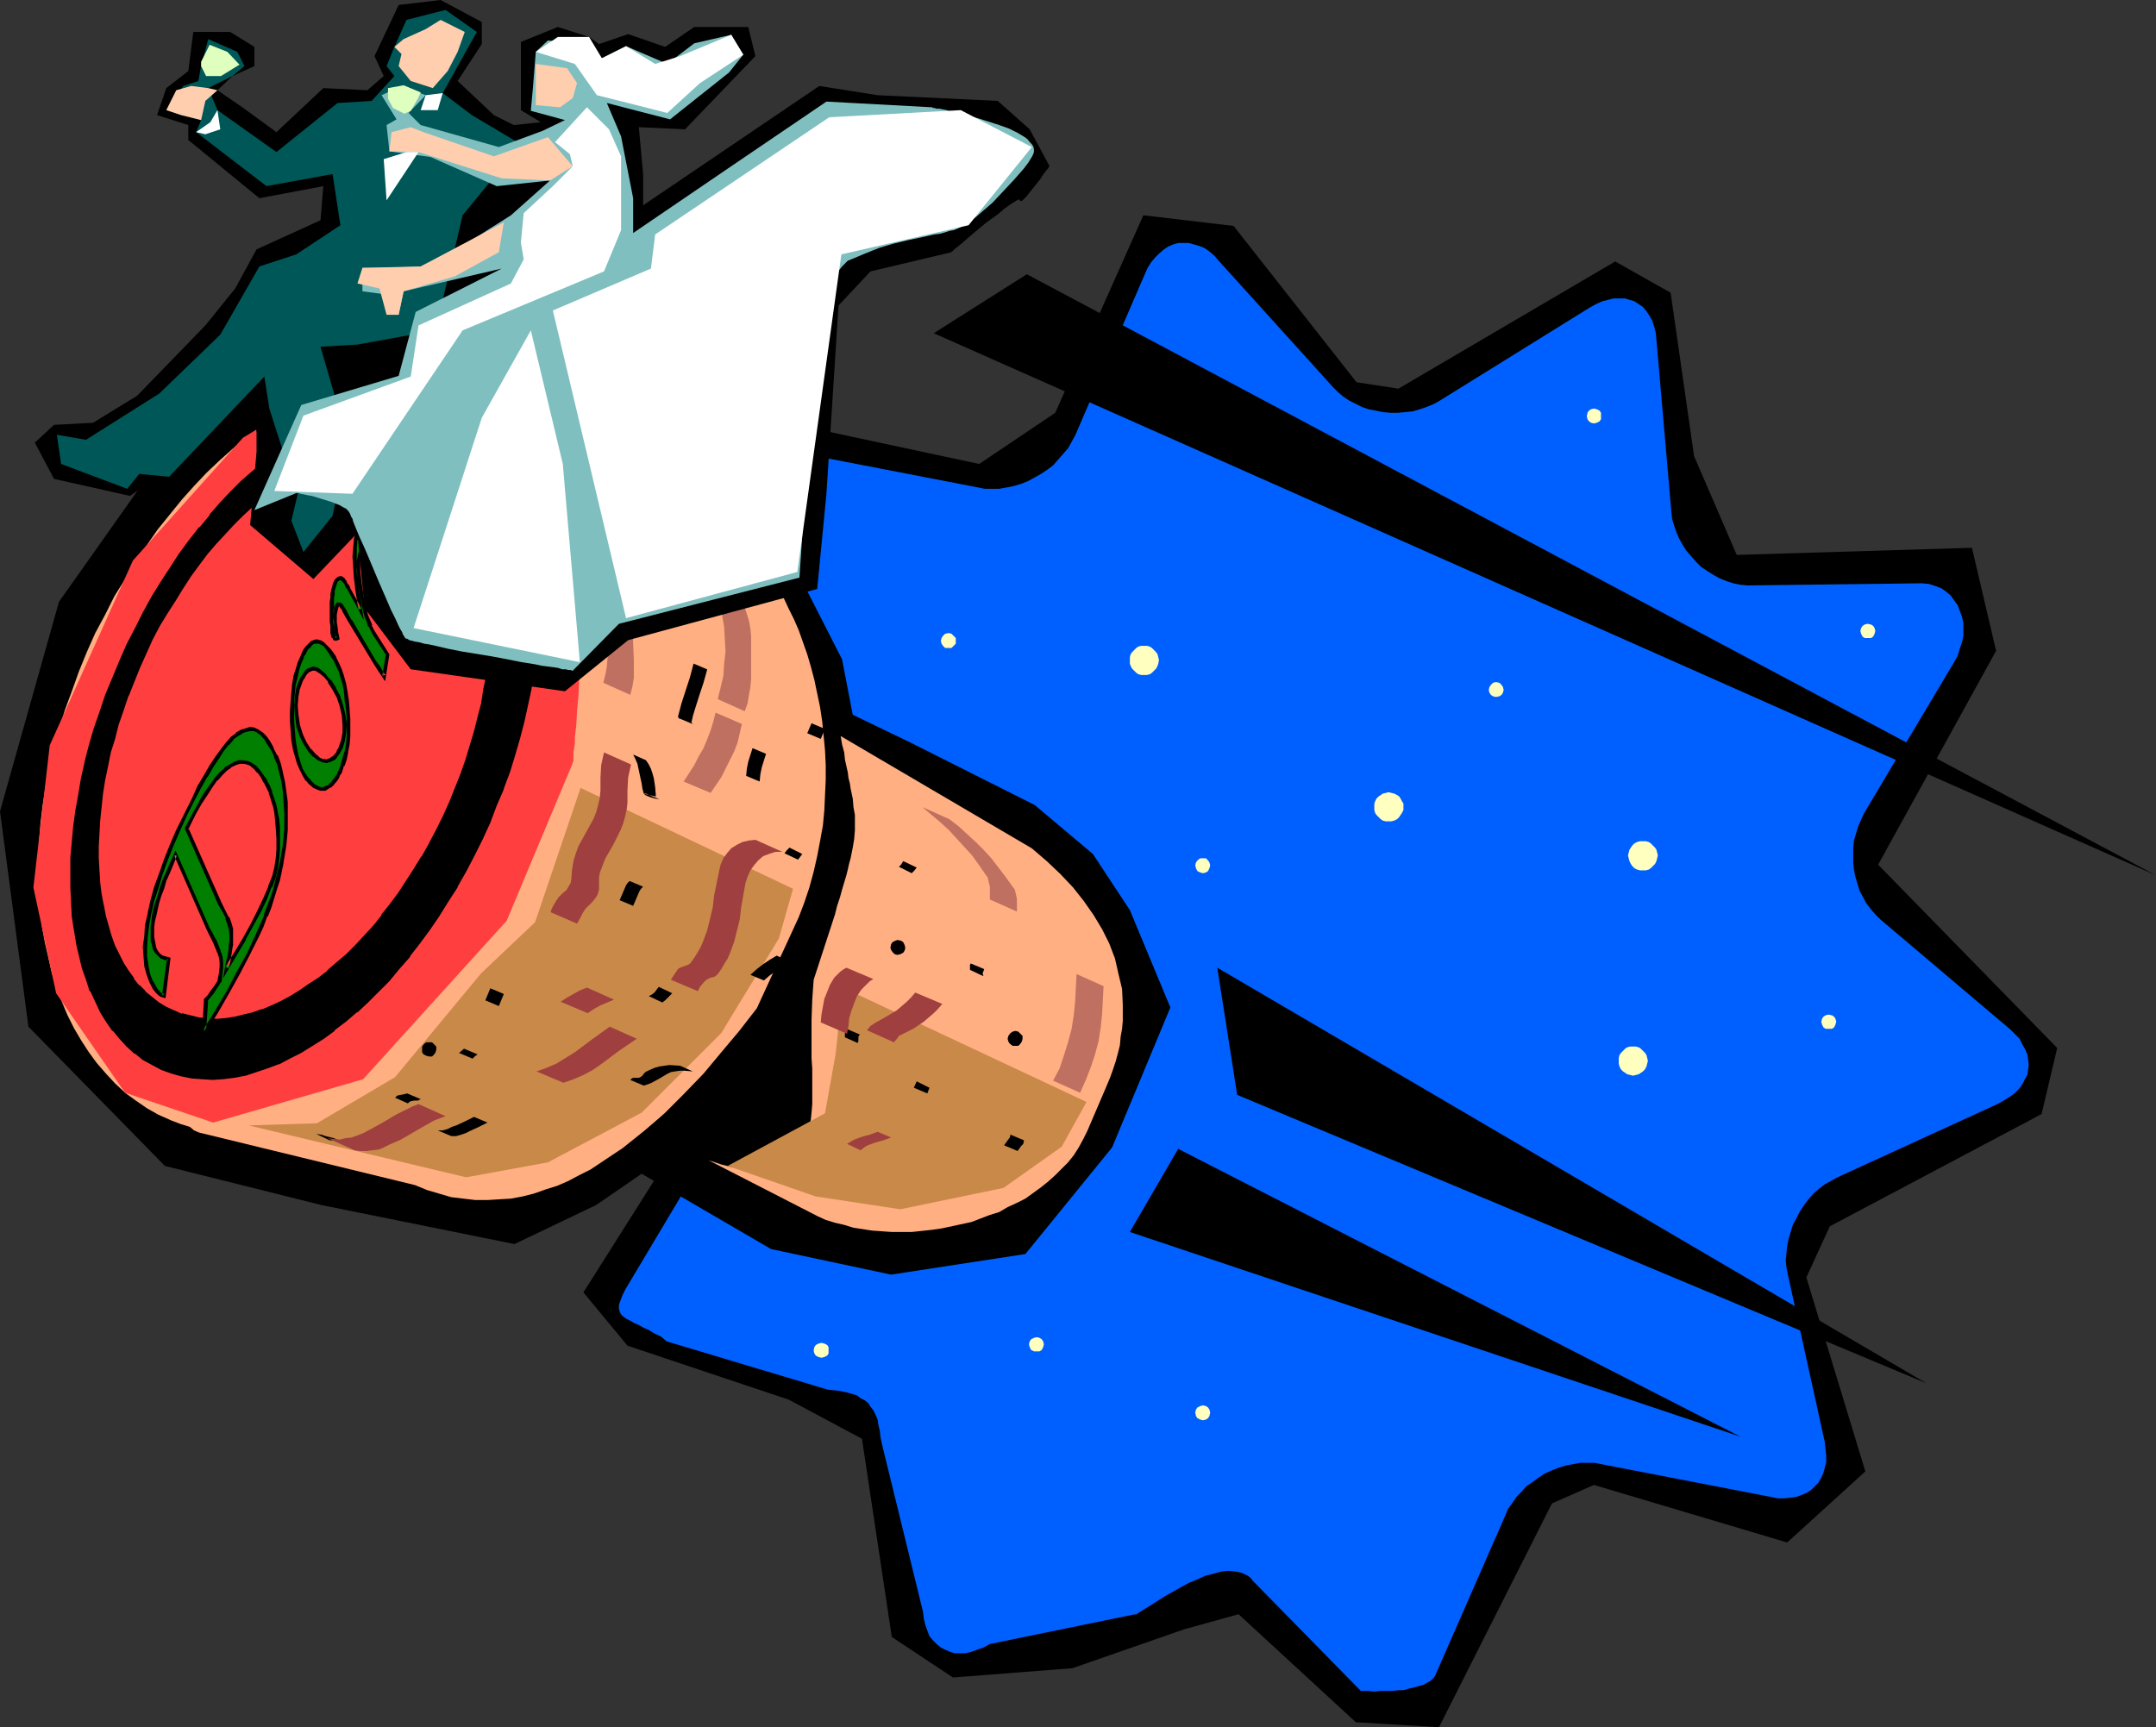 <?xml version="1.0" encoding="UTF-8" standalone="no"?>
<svg
   version="1.0"
   width="129.724mm"
   height="103.947mm"
   id="svg89"
   sodipodi:docname="Bride &amp; Groom on Cork.wmf"
   xmlns:inkscape="http://www.inkscape.org/namespaces/inkscape"
   xmlns:sodipodi="http://sodipodi.sourceforge.net/DTD/sodipodi-0.dtd"
   xmlns="http://www.w3.org/2000/svg"
   xmlns:svg="http://www.w3.org/2000/svg">
  <rect width="100%" height="100%" fill="#333333" stroke="none"/>
  <sodipodi:namedview
     id="namedview89"
     pagecolor="#ffffff"
     bordercolor="#000000"
     borderopacity="0.25"
     inkscape:showpageshadow="2"
     inkscape:pageopacity="0.0"
     inkscape:pagecheckerboard="0"
     inkscape:deskcolor="#d1d1d1"
     inkscape:document-units="mm" />
  <defs
     id="defs1">
    <pattern
       id="WMFhbasepattern"
       patternUnits="userSpaceOnUse"
       width="6"
       height="6"
       x="0"
       y="0" />
  </defs>
  <path
     style="fill:#000000;fill-opacity:1;fill-rule:evenodd;stroke:none"
     d="m 179.376,318.37 -36.683,-12.282 -10.019,-12.121 24.725,-39.109 -2.586,-15.676 -34.098,-30.544 3.555,-17.939 39.269,-20.201 12.766,-8.888 -11.797,-52.2 4.686,-10.02 11.958,-2.747 41.531,8.888 17.291,-11.636 20.038,-44.927 20.523,2.424 27.957,35.554 9.534,1.454 49.288,-28.928 12.605,7.111 5.333,37.17 9.696,22.464 53.49,-1.616 5.494,23.433 -26.826,48.644 40.723,41.695 -3.555,15.03 -48.157,25.534 -5.333,11.636 13.413,44.119 -17.776,16.161 -43.955,-13.09 -9.534,4.202 -25.694,50.907 -18.907,-1.131 -26.664,-24.565 -12.282,3.394 -25.533,8.888 -27.149,2.101 -13.898,-9.212 -6.787,-45.089 z"
     id="path1" />
  <path
     style="fill:#0060ff;fill-opacity:1;fill-rule:evenodd;stroke:none"
     d="m 222.361,110.864 1.616,0.323 h 1.616 1.616 l 1.778,-0.323 1.616,-0.323 1.616,-0.485 1.616,-0.646 1.454,-0.808 1.454,-0.808 1.454,-0.97 1.293,-0.97 1.131,-1.293 1.131,-1.293 1.131,-1.293 0.808,-1.454 0.808,-1.454 15.837,-36.685 0.646,-1.454 0.808,-1.293 0.97,-1.131 0.808,-0.808 1.131,-0.97 0.97,-0.646 1.131,-0.485 1.131,-0.323 h 1.131 1.293 l 1.131,0.323 1.131,0.323 1.293,0.485 1.131,0.808 1.131,0.97 0.97,1.131 26.018,28.766 1.131,1.131 1.131,0.97 1.454,0.97 1.293,0.646 1.616,0.808 1.454,0.485 1.616,0.323 1.616,0.323 1.778,0.162 h 1.616 l 1.778,-0.162 1.616,-0.162 1.616,-0.485 1.454,-0.485 1.616,-0.646 1.454,-0.808 34.098,-21.171 1.454,-0.808 1.454,-0.646 1.293,-0.323 1.293,-0.323 h 1.293 1.293 l 0.97,0.323 1.131,0.323 0.97,0.646 0.97,0.646 0.808,0.97 0.646,0.97 0.646,1.131 0.485,1.454 0.323,1.293 0.162,1.616 3.394,39.109 0.162,1.616 0.485,1.616 0.485,1.454 0.646,1.454 0.808,1.454 0.808,1.293 1.131,1.293 1.131,1.293 1.131,1.131 1.454,0.97 1.293,0.808 1.454,0.808 1.616,0.646 1.454,0.485 1.616,0.323 1.616,0.162 39.754,-0.485 1.616,0.162 1.454,0.485 1.293,0.485 1.131,0.808 0.97,0.808 0.808,1.131 0.808,1.131 0.485,1.293 0.485,1.293 0.323,1.454 v 1.293 1.616 l -0.323,1.454 -0.485,1.454 -0.485,1.616 -0.808,1.454 -20.523,34.423 -0.646,1.454 -0.646,1.454 -0.485,1.616 -0.485,1.616 -0.162,1.616 v 1.778 1.616 l 0.162,1.616 0.323,1.616 0.485,1.616 0.485,1.616 0.808,1.454 0.646,1.293 1.131,1.454 0.97,1.131 1.131,1.131 29.573,25.049 v 0 l 1.131,1.131 0.97,0.97 0.646,1.293 0.646,1.131 0.485,1.131 0.162,1.131 0.162,1.293 -0.162,1.131 -0.162,1.131 -0.646,1.131 -0.485,0.97 -0.808,1.131 -0.97,0.97 -1.131,0.808 -1.293,0.808 -1.454,0.808 -36.36,16.646 -1.454,0.808 -1.454,0.808 -1.293,0.97 -1.293,1.131 -1.131,1.293 -0.97,1.293 -0.97,1.454 -0.808,1.616 -0.808,1.454 -0.485,1.616 -0.485,1.616 -0.323,1.616 -0.162,1.616 -0.162,1.616 0.162,1.616 0.323,1.616 8.403,38.14 0.162,1.616 0.162,1.454 v 1.454 l -0.323,1.293 -0.323,1.131 -0.485,1.131 -0.646,1.131 -0.808,0.808 -0.808,0.808 -0.97,0.646 -1.131,0.485 -1.293,0.485 -1.293,0.162 -1.454,0.162 h -1.454 l -1.616,-0.323 -38.461,-7.434 -1.616,-0.323 h -1.616 -1.616 l -1.778,0.323 -1.616,0.323 -1.616,0.485 -1.616,0.646 -1.454,0.646 -1.454,0.97 -1.293,0.97 -1.454,0.97 -1.131,1.293 -1.131,1.131 -0.97,1.454 -0.97,1.293 -0.646,1.616 -15.998,36.524 -0.97,0.97 -1.454,0.808 -1.616,0.485 -1.939,0.485 -1.131,0.323 h -1.131 l -1.293,0.162 h -1.293 -1.454 l -1.454,0.162 -1.454,-0.162 h -1.616 l -24.563,-25.049 -0.485,-0.646 -0.646,-0.485 -0.646,-0.323 -0.646,-0.323 -1.454,-0.323 -1.616,-0.162 -1.616,0.162 -1.778,0.485 -1.939,0.485 -1.778,0.808 -1.939,0.808 -1.778,0.97 -3.717,2.101 -1.778,1.131 -1.778,1.131 -1.616,0.97 -1.454,0.97 v -0.162 l -33.128,6.788 -1.454,0.808 -1.454,0.485 -1.293,0.485 -1.293,0.323 h -1.293 -1.293 l -0.97,-0.323 -1.131,-0.485 -0.97,-0.485 -0.97,-0.808 -0.808,-0.808 -0.808,-0.97 -0.485,-1.293 -0.485,-1.293 -0.323,-1.454 -0.162,-1.454 -9.373,-38.301 -0.323,-1.616 -0.162,-1.454 -0.323,-1.293 -0.162,-1.131 -0.485,-1.131 -0.485,-0.97 -0.646,-0.808 -0.485,-0.808 -0.808,-0.646 -0.97,-0.485 -0.808,-0.646 -1.131,-0.323 -1.131,-0.323 -1.454,-0.323 -1.293,-0.162 -1.616,-0.162 -36.683,-10.989 -1.293,-1.131 -1.454,-0.646 -1.293,-0.808 -1.131,-0.485 -1.131,-0.646 -1.131,-0.485 -0.808,-0.485 -0.97,-0.485 -0.646,-0.485 -0.485,-0.485 -0.323,-0.646 -0.162,-0.646 v -0.808 l 0.323,-0.97 0.485,-1.293 0.646,-1.293 20.523,-34.423 0.808,-1.454 0.485,-1.454 0.485,-1.616 0.485,-1.616 0.162,-1.778 0.162,-1.616 -0.162,-1.616 -0.162,-1.616 -0.323,-1.616 -0.485,-1.616 -0.485,-1.616 -0.808,-1.454 -0.646,-1.454 -0.97,-1.293 -1.131,-1.131 -1.131,-1.131 -29.573,-25.049 -1.131,-1.131 -0.808,-1.131 -0.808,-1.131 -0.646,-1.131 -0.485,-1.131 -0.162,-1.131 -0.162,-1.293 0.162,-1.131 0.323,-1.131 0.485,-1.131 0.485,-0.97 0.808,-0.97 0.97,-1.131 1.131,-0.808 1.293,-0.808 1.454,-0.808 36.36,-16.646 1.454,-0.808 1.454,-0.808 1.293,-1.131 1.293,-1.131 1.131,-1.131 1.131,-1.454 0.808,-1.293 0.97,-1.454 0.646,-1.616 0.646,-1.616 0.323,-1.616 0.323,-1.616 0.323,-1.616 v -1.616 l -0.162,-1.778 -0.323,-1.454 -8.403,-38.14 -0.162,-1.616 -0.162,-1.454 v -1.454 l 0.323,-1.293 0.323,-1.293 0.485,-0.97 0.646,-1.131 0.808,-0.808 0.808,-0.808 0.97,-0.646 1.293,-0.646 1.131,-0.323 1.293,-0.162 1.454,-0.162 h 1.454 l 1.616,0.323 z"
     id="path2" />
  <path
     style="fill:#000000;fill-opacity:1;fill-rule:evenodd;stroke:none"
     d="M 75.144,76.118 46.541,90.016 13.413,136.883 0,184.557 l 6.464,48.968 31.027,31.675 35.552,8.888 43.955,8.888 18.584,-8.888 10.342,-7.111 29.411,17.131 27.31,5.818 30.542,-4.687 19.715,-24.241 13.251,-31.837 -9.211,-22.14 -8.403,-12.767 -13.251,-11.151 -28.28,-14.222 -13.09,-6.303 -2.424,-12.605 L 175.174,117.975 138.491,92.279 109.403,74.178 Z"
     id="path3" />
  <path
     style="fill:#ffaf82;fill-opacity:1;fill-rule:evenodd;stroke:none"
     d="m 186.001,276.674 1.778,0.808 2.101,0.646 2.101,0.485 2.101,0.646 2.101,0.323 2.101,0.323 2.262,0.162 2.262,0.162 h 2.262 2.262 l 4.525,-0.485 2.262,-0.323 2.262,-0.485 2.262,-0.485 2.262,-0.485 2.101,-0.808 2.101,-0.808 2.101,-0.646 1.939,-1.131 2.101,-0.97 1.939,-0.97 1.778,-1.293 1.778,-1.293 1.616,-1.293 1.616,-1.454 1.454,-1.454 1.454,-1.454 1.293,-1.616 1.131,-1.778 0.97,-1.778 0.97,-1.939 4.363,-10.181 0.808,-1.939 0.646,-1.778 0.646,-1.939 0.485,-1.778 0.485,-1.939 0.162,-1.939 0.323,-1.778 0.162,-1.778 v -3.717 l -0.162,-3.555 -0.808,-3.394 -0.808,-3.555 -1.293,-3.394 -1.616,-3.232 -1.939,-3.232 -2.262,-3.232 -2.424,-3.071 -2.909,-3.071 -3.07,-2.909 -3.394,-2.909 -43.47,-25.534 0.323,1.939 0.485,1.778 0.162,1.616 0.323,1.454 0.323,1.454 0.162,1.293 0.323,1.293 0.162,1.131 0.485,2.263 0.162,1.939 0.323,1.778 v 1.778 1.778 l -0.162,1.939 -0.323,1.939 -0.485,2.424 -0.323,1.131 -0.323,1.454 -0.323,1.293 -0.485,1.616 -0.485,1.616 -0.485,1.778 -0.646,1.939 -0.485,1.939 -4.848,14.868 -0.323,4.525 -0.162,4.525 v 4.525 4.363 l 0.162,2.263 v 2.101 4.04 1.939 l -0.162,1.939 -0.162,1.616 -0.323,1.778 -0.323,1.616 -0.485,1.454 -0.485,1.293 -0.646,1.293 -0.808,0.97 -0.97,0.97 -1.131,0.808 -1.131,0.646 -1.454,0.485 -1.616,0.323 -1.778,0.162 -1.939,-0.162 -2.262,-0.323 -2.424,-0.485 -2.586,-0.646 -2.909,-0.97 z"
     id="path4" />
  <path
     style="fill:#ffaf82;fill-opacity:1;fill-rule:evenodd;stroke:none"
     d="m 181.638,208.637 1.293,-3.394 1.131,-3.394 0.97,-3.555 0.808,-3.555 0.646,-3.394 0.646,-3.555 0.323,-3.394 0.162,-3.555 0.162,-3.394 v -3.394 l -0.162,-3.394 -0.323,-3.394 -0.323,-3.232 -0.485,-3.232 -0.646,-3.071 -0.646,-3.071 -0.808,-3.071 -0.808,-2.747 -0.97,-2.747 -0.97,-2.747 -1.131,-2.586 -1.131,-2.263 -1.131,-2.424 -1.293,-2.101 -1.293,-1.939 -1.293,-1.939 -1.454,-1.616 -1.454,-1.454 -1.454,-1.454 -1.454,-1.131 -1.454,-0.97 -1.454,-0.646 -46.864,-33.453 -0.97,-0.485 -1.131,-0.323 -2.424,-0.646 -0.97,-0.485 -0.97,-0.485 -2.909,-1.131 -2.909,-0.808 -3.07,-0.808 -3.07,-0.323 -3.07,-0.162 h -3.07 l -3.232,0.162 -3.07,0.485 -3.232,0.646 -3.232,0.808 -3.232,0.97 -3.232,1.293 -3.07,1.454 -3.232,1.616 -3.232,1.778 -3.07,2.101 -3.232,2.101 -3.07,2.263 -3.07,2.586 -3.07,2.747 -2.909,2.747 -2.909,3.071 -2.747,3.071 -2.747,3.394 -2.747,3.394 -2.586,3.717 -2.586,3.717 -2.262,3.879 -2.424,3.879 -2.101,4.202 -2.262,4.202 -1.939,4.363 -1.778,4.363 -1.616,4.525 -1.616,4.363 -1.293,4.363 -1.131,4.363 -1.131,4.202 -0.808,4.363 -0.646,4.202 -0.485,4.04 -0.323,4.202 -0.162,4.04 v 3.879 l 0.162,3.879 0.323,3.879 0.323,3.717 0.646,3.555 0.808,3.555 0.808,3.555 0.97,3.232 1.293,3.232 1.293,3.071 1.454,2.909 1.616,2.747 1.778,2.747 1.778,2.424 2.101,2.424 2.101,2.263 2.262,2.101 2.424,1.778 2.586,1.778 2.586,1.454 2.909,1.293 2.101,0.808 2.101,0.646 0.97,0.808 1.131,0.485 49.126,11.959 2.747,1.131 2.747,0.808 2.747,0.808 2.747,0.323 2.747,0.323 h 2.747 l 2.586,-0.162 2.747,-0.162 2.586,-0.485 2.586,-0.646 2.747,-0.97 2.586,-0.808 2.586,-1.131 2.424,-1.293 2.586,-1.293 2.424,-1.616 2.424,-1.616 2.424,-1.616 2.424,-1.939 2.424,-1.939 2.262,-1.939 2.424,-2.101 4.363,-4.363 4.525,-4.687 4.04,-4.848 4.202,-5.01 3.878,-5.01 z"
     id="path5" />
  <path
     style="fill:#ff3f3f;fill-opacity:1;fill-rule:evenodd;stroke:none"
     d="m 95.021,83.552 -17.614,2.747 -22.139,13.252 -25.048,27.958 -18.907,42.018 -3.717,32.322 5.171,24.08 15.675,22.625 20.038,6.788 34.098,-9.858 32.643,-36.039 15.029,-35.877 v -0.162 l 0.162,-0.323 v -0.485 -0.646 -0.808 l 0.162,-0.97 0.162,-1.131 v -1.293 l 0.162,-1.454 0.162,-1.454 0.162,-3.071 0.323,-3.394 0.162,-3.555 0.485,-6.949 0.323,-3.232 0.162,-3.071 0.162,-1.293 v -1.293 l 0.162,-0.97 v -0.97 l 0.162,-0.808 v -0.646 l 0.162,-0.485 v -0.323 -0.162 l -0.162,-0.485 -0.162,-0.485 v -0.808 l -0.162,-0.646 -0.323,-0.97 -0.323,-0.97 -0.162,-1.131 -0.646,-2.586 -0.646,-2.586 -1.616,-5.818 -0.808,-2.909 -0.808,-2.909 -0.646,-2.424 -0.646,-2.424 -0.323,-0.97 -0.162,-0.97 -0.323,-0.808 -0.162,-0.646 -0.162,-0.646 -0.162,-0.323 v -0.323 0 L 108.757,89.531 Z"
     id="path6" />
  <path
     style="fill:#c98949;fill-opacity:1;fill-rule:evenodd;stroke:none"
     d="m 132.027,179.224 -10.342,30.544 -12.282,11.636 -19.554,23.595 -17.776,10.505 -15.514,0.485 49.45,11.797 18.584,-3.394 21.331,-11.313 18.099,-18.1 13.09,-21.494 3.232,-11.313 z"
     id="path7" />
  <path
     style="fill:#c98949;fill-opacity:1;fill-rule:evenodd;stroke:none"
     d="m 191.657,224.636 -1.616,15.03 -2.424,13.575 -22.139,11.959 20.038,6.949 19.23,2.909 23.432,-4.848 13.251,-9.373 5.656,-10.181 z"
     id="path8" />
  <path
     style="fill:#000000;fill-opacity:1;fill-rule:evenodd;stroke:none"
     d="m 153.843,136.56 -0.162,0.646 0.162,0.808 0.323,1.293 3.07,1.293 -0.323,-1.293 -0.162,-0.808 v -0.646 z"
     id="path9" />
  <path
     style="fill:#000000;fill-opacity:1;fill-rule:evenodd;stroke:none"
     d="m 157.721,150.943 -0.808,3.071 -1.939,5.98 -0.808,3.071 0.162,0.162 v 0.162 l 0.485,0.162 3.07,1.293 -0.485,-0.162 v -0.162 l -0.162,-0.162 0.323,-1.454 0.485,-1.616 0.97,-3.071 0.97,-2.909 0.808,-2.909 v -0.162 z"
     id="path10" />
  <path
     style="fill:#000000;fill-opacity:1;fill-rule:evenodd;stroke:none"
     d="m 171.134,170.174 -0.97,3.071 -0.323,1.616 -0.162,1.616 3.07,1.293 0.162,-1.616 0.323,-1.616 0.97,-3.071 z"
     id="path11" />
  <path
     style="fill:#000000;fill-opacity:1;fill-rule:evenodd;stroke:none"
     d="m 143.177,200.395 -0.485,0.485 -0.323,0.485 -0.485,1.131 -0.485,1.131 -0.485,1.131 3.07,1.293 0.485,-1.131 0.485,-1.131 0.485,-1.131 0.323,-0.485 0.485,-0.485 z"
     id="path12" />
  <path
     style="fill:#000000;fill-opacity:1;fill-rule:evenodd;stroke:none"
     d="m 143.985,171.629 0.485,0.97 0.485,1.131 0.485,2.263 0.485,2.263 0.162,1.131 0.323,1.131 0.323,0.323 0.323,0.162 0.808,0.323 1.131,0.323 0.97,0.162 -3.07,-1.293 h -0.323 -0.323 l 1.454,0.323 1.454,0.323 -0.162,-2.101 -0.323,-2.101 -0.323,-1.131 -0.323,-0.97 -0.485,-0.97 -0.646,-0.97 z"
     id="path13" />
  <path
     style="fill:#000000;fill-opacity:1;fill-rule:evenodd;stroke:none"
     d="m 179.537,192.799 -0.646,0.646 -0.485,0.646 3.07,1.454 0.97,-1.293 z"
     id="path14" />
  <path
     style="fill:#000000;fill-opacity:1;fill-rule:evenodd;stroke:none"
     d="m 205.393,195.87 -0.485,0.808 -0.485,0.485 2.909,1.454 0.646,-0.646 0.485,-0.646 z"
     id="path15" />
  <path
     style="fill:#000000;fill-opacity:1;fill-rule:evenodd;stroke:none"
     d="m 202.646,214.778 -0.162,0.808 0.162,0.485 0.323,0.485 0.485,0.485 0.646,0.162 0.646,-0.162 0.646,-0.323 0.323,-0.485 0.162,-0.646 -0.162,-0.646 -0.323,-0.646 -0.485,-0.323 -0.808,-0.162 -0.485,0.162 -0.646,0.323 z"
     id="path16" />
  <path
     style="fill:#000000;fill-opacity:1;fill-rule:evenodd;stroke:none"
     d="m 220.745,219.142 -0.162,0.323 v 0.323 0.485 0.323 l 3.07,1.454 -0.162,-0.485 v -0.323 l 0.162,-0.323 0.162,-0.485 z"
     id="path17" />
  <path
     style="fill:#000000;fill-opacity:1;fill-rule:evenodd;stroke:none"
     d="m 229.31,235.626 -0.162,0.646 0.162,0.646 0.323,0.485 0.646,0.485 h 0.646 0.646 l 0.485,-0.485 0.323,-0.485 0.162,-0.646 v -0.646 l -0.485,-0.485 -0.485,-0.485 -0.646,-0.162 -0.646,0.162 -0.485,0.323 z"
     id="path18" />
  <path
     style="fill:#000000;fill-opacity:1;fill-rule:evenodd;stroke:none"
     d="m 208.464,245.969 -0.646,1.454 3.07,1.293 0.485,-1.293 z"
     id="path19" />
  <path
     style="fill:#000000;fill-opacity:1;fill-rule:evenodd;stroke:none"
     d="m 192.465,234.01 -0.162,0.485 -0.162,0.485 v 0.97 l 2.909,1.293 0.162,-0.485 v -0.485 -0.485 l 0.323,-0.485 z"
     id="path20" />
  <path
     style="fill:#000000;fill-opacity:1;fill-rule:evenodd;stroke:none"
     d="m 229.795,258.089 -0.162,0.646 -0.485,0.646 -0.808,1.131 3.07,1.293 0.808,-1.131 0.485,-0.485 0.162,-0.808 z"
     id="path21" />
  <path
     style="fill:#000000;fill-opacity:1;fill-rule:evenodd;stroke:none"
     d="m 149.803,224.475 -0.485,0.646 -0.485,0.646 -0.646,0.485 -0.646,0.323 3.07,1.454 0.646,-0.485 0.485,-0.485 0.646,-0.646 0.485,-0.485 z"
     id="path22" />
  <path
     style="fill:#000000;fill-opacity:1;fill-rule:evenodd;stroke:none"
     d="m 111.504,224.798 -1.131,2.747 3.07,1.293 1.131,-2.747 z"
     id="path23" />
  <path
     style="fill:#000000;fill-opacity:1;fill-rule:evenodd;stroke:none"
     d="m 105.525,238.535 -1.131,0.97 3.07,1.293 0.485,-0.485 0.646,-0.485 z"
     id="path24" />
  <path
     style="fill:#000000;fill-opacity:1;fill-rule:evenodd;stroke:none"
     d="m 92.597,248.716 -0.646,0.162 -0.808,0.162 -0.808,0.162 -0.162,0.162 -0.323,0.323 2.909,1.293 0.323,-0.323 0.323,-0.162 0.808,-0.162 h 0.808 l 0.646,-0.323 z"
     id="path25" />
  <path
     style="fill:#000000;fill-opacity:1;fill-rule:evenodd;stroke:none"
     d="m 107.787,254.049 -1.939,0.97 -2.101,0.97 -0.97,0.323 -0.97,0.485 -1.131,0.323 h -1.131 l 3.07,1.293 h 1.131 l 1.131,-0.323 0.97,-0.323 0.97,-0.485 2.101,-0.97 1.939,-0.97 z"
     id="path26" />
  <path
     style="fill:#000000;fill-opacity:1;fill-rule:evenodd;stroke:none"
     d="m 154.651,242.413 -2.424,-0.162 -1.131,0.162 -1.131,0.162 -1.131,0.323 -1.131,0.485 -0.97,0.485 -0.808,0.97 -0.323,0.162 -0.323,0.162 h -1.293 l -0.323,0.162 -0.323,0.323 3.07,1.293 v 0 l 0.97,-0.323 0.808,-0.323 1.778,-0.97 1.616,-0.97 0.97,-0.485 0.97,-0.162 1.131,-0.162 h 0.97 l 1.939,0.162 z"
     id="path27" />
  <path
     style="fill:#000000;fill-opacity:1;fill-rule:evenodd;stroke:none"
     d="m 176.629,217.364 -1.616,0.97 -1.454,0.97 -1.454,1.131 -1.454,1.293 3.07,1.293 1.293,-1.131 1.616,-1.131 1.454,-0.97 1.616,-0.97 z"
     id="path28" />
  <path
     style="fill:#000000;fill-opacity:1;fill-rule:evenodd;stroke:none"
     d="m 184.547,164.518 -0.485,1.131 -0.485,1.131 3.07,1.293 0.97,-2.263 z"
     id="path29" />
  <path
     style="fill:#000000;fill-opacity:1;fill-rule:evenodd;stroke:none"
     d="m 95.99,238.05 v 0.646 0.646 l 0.323,0.485 0.646,0.323 0.646,0.162 h 0.646 l 0.485,-0.485 0.323,-0.485 0.162,-0.646 v -0.646 l -0.485,-0.485 -0.485,-0.485 H 97.606 96.96 l -0.485,0.323 -0.485,0.646 z"
     id="path30" />
  <path
     style="fill:#000000;fill-opacity:1;fill-rule:evenodd;stroke:none"
     d="m 75.952,258.897 -1.939,-0.485 -0.97,-0.323 -1.131,-0.162 3.07,1.454 h 0.97 l 0.808,0.323 1.616,0.323 z"
     id="path31" />
  <path
     style="fill:#9f3f3f;fill-opacity:1;fill-rule:evenodd;stroke:none"
     d="m 199.576,257.443 -1.778,0.646 -1.778,0.485 -1.778,0.646 -0.808,0.485 -0.808,0.485 3.07,1.454 0.808,-0.646 0.808,-0.485 1.778,-0.646 1.778,-0.485 1.778,-0.646 z"
     id="path32" />
  <path
     style="fill:#9f3f3f;fill-opacity:1;fill-rule:evenodd;stroke:none"
     d="m 137.36,171.144 -0.323,1.454 -0.323,1.454 -0.162,2.909 v 2.909 l -0.162,1.616 -0.323,1.454 -0.485,1.778 -0.646,1.616 -3.394,6.141 -0.646,1.778 -0.485,1.616 -0.162,0.97 -0.162,0.97 -0.162,2.101 -0.162,0.97 -0.485,0.808 -0.485,0.808 -0.808,0.646 -0.485,0.485 -0.485,0.485 -0.646,0.97 -0.646,1.131 -0.323,0.646 -0.162,0.646 5.979,2.586 0.646,-1.131 0.646,-1.293 0.646,-0.97 0.808,-0.808 0.808,-0.808 0.646,-0.808 0.485,-0.808 0.323,-1.131 v -1.939 -0.808 l 0.162,-0.97 0.646,-1.778 0.646,-1.616 1.778,-3.071 1.616,-3.232 0.646,-1.616 0.485,-1.778 0.323,-1.454 0.162,-1.454 v -2.909 l 0.162,-2.909 0.323,-1.454 0.323,-1.454 z"
     id="path33" />
  <path
     style="fill:#9f3f3f;fill-opacity:1;fill-rule:evenodd;stroke:none"
     d="m 171.781,191.022 -1.454,0.162 -1.454,0.323 -1.293,0.646 -1.293,0.808 -0.97,1.131 -0.808,1.131 -0.646,1.454 -0.323,1.454 -1.131,5.495 -0.323,2.747 -0.646,2.747 -0.646,2.586 -0.97,2.586 -0.485,1.131 -0.646,1.131 -0.808,1.293 -0.808,1.131 -0.323,0.323 -0.323,0.162 -1.778,0.646 -0.485,0.323 -0.323,0.485 -1.293,1.939 6.141,2.586 0.485,-0.97 0.808,-0.97 0.323,-0.323 0.323,-0.323 0.97,-0.485 0.808,-0.162 0.485,-0.323 0.323,-0.323 0.808,-1.131 0.646,-1.131 0.808,-1.293 0.485,-1.131 0.97,-2.586 0.646,-2.586 0.646,-2.586 0.323,-2.747 0.97,-5.495 0.485,-1.454 0.646,-1.454 0.808,-1.131 0.97,-1.131 1.131,-0.97 1.293,-0.485 1.454,-0.485 h 1.616 z"
     id="path34" />
  <path
     style="fill:#9f3f3f;fill-opacity:1;fill-rule:evenodd;stroke:none"
     d="m 133.481,224.636 -1.616,0.646 -1.454,0.808 -1.454,0.808 -1.454,0.97 6.141,2.586 1.454,-0.97 1.454,-0.808 3.07,-1.293 z"
     id="path35" />
  <path
     style="fill:#9f3f3f;fill-opacity:1;fill-rule:evenodd;stroke:none"
     d="m 208.141,225.768 -0.97,1.131 -0.97,0.97 -2.262,1.939 -2.424,1.454 -2.586,1.454 -0.485,0.323 -0.485,0.323 -0.808,0.97 6.141,2.747 0.808,-0.97 0.323,-0.485 0.646,-0.323 2.586,-1.293 2.424,-1.616 2.262,-1.939 0.97,-0.97 0.97,-1.131 z"
     id="path36" />
  <path
     style="fill:#9f3f3f;fill-opacity:1;fill-rule:evenodd;stroke:none"
     d="m 192.465,220.111 -0.808,0.485 -0.646,0.485 -1.293,1.293 -0.97,1.616 -0.646,1.616 -0.646,1.616 -0.323,1.778 -0.323,1.778 -0.162,1.778 5.979,2.586 0.323,-1.778 0.162,-1.778 0.485,-1.616 0.646,-1.778 0.646,-1.616 0.97,-1.454 1.293,-1.293 0.646,-0.646 0.808,-0.485 z"
     id="path37" />
  <path
     style="fill:#bf7060;fill-opacity:1;fill-rule:evenodd;stroke:none"
     d="m 137.683,139.792 0.162,3.879 0.323,3.879 v 2.101 l -0.162,1.939 -0.323,1.778 -0.485,1.939 6.141,2.747 0.485,-1.939 0.323,-1.939 v -1.939 -1.939 l -0.162,-3.879 -0.162,-3.879 z"
     id="path38" />
  <path
     style="fill:#bf7060;fill-opacity:1;fill-rule:evenodd;stroke:none"
     d="m 162.731,162.094 -0.485,1.939 -0.646,2.101 -0.808,2.101 -0.808,1.939 -1.131,1.939 -0.97,1.939 -2.424,3.717 6.141,2.586 v 0 l 2.424,-3.555 1.939,-3.879 0.97,-1.939 0.808,-2.101 0.485,-2.101 0.485,-2.101 z"
     id="path39" />
  <path
     style="fill:#bf7060;fill-opacity:1;fill-rule:evenodd;stroke:none"
     d="m 155.136,117.651 2.262,4.848 2.262,4.687 1.131,2.424 1.131,2.263 0.808,2.586 0.808,2.586 0.646,2.747 0.485,2.747 0.162,2.747 0.162,2.909 -0.323,2.747 -0.162,2.747 -0.646,2.747 -0.646,2.586 6.141,2.747 0.646,-1.778 0.323,-1.939 0.323,-1.778 0.162,-1.939 v -3.879 -3.879 -1.778 l -0.162,-1.778 -0.323,-1.778 -0.485,-1.616 -1.131,-3.394 -1.293,-3.071 -1.454,-3.232 -3.232,-6.464 -1.454,-3.232 z"
     id="path40" />
  <path
     style="fill:#bf7060;fill-opacity:1;fill-rule:evenodd;stroke:none"
     d="m 209.757,183.588 2.101,1.778 1.939,1.616 1.939,1.778 1.778,1.939 1.778,1.939 1.778,1.939 1.616,2.263 1.454,2.101 0.485,0.646 0.162,0.808 0.323,1.293 v 1.454 1.454 l 6.141,2.747 v -1.454 -1.454 l -0.323,-1.454 -0.162,-0.646 -0.485,-0.646 -1.616,-2.263 -1.616,-2.101 -1.616,-2.101 -1.778,-1.939 -1.778,-1.778 -1.939,-1.778 -1.939,-1.778 -2.101,-1.616 z"
     id="path41" />
  <path
     style="fill:#bf7060;fill-opacity:1;fill-rule:evenodd;stroke:none"
     d="m 244.824,221.566 -0.162,3.071 -0.162,3.232 -0.323,3.071 -0.485,3.071 -0.808,3.071 -0.97,3.071 -0.97,2.909 -1.454,2.747 6.141,2.747 1.293,-2.909 1.131,-2.909 0.97,-2.909 0.808,-3.071 0.485,-3.071 0.323,-3.232 0.162,-3.071 0.162,-3.071 z"
     id="path42" />
  <path
     style="fill:#9f3f3f;fill-opacity:1;fill-rule:evenodd;stroke:none"
     d="m 138.653,233.525 -4.04,2.909 -1.939,1.454 -1.939,1.454 -2.101,1.293 -2.101,1.293 -2.262,0.97 -2.262,0.808 6.141,2.586 2.262,-0.808 2.262,-0.97 2.101,-1.131 2.101,-1.454 1.939,-1.454 1.939,-1.454 4.04,-2.747 z"
     id="path43" />
  <path
     style="fill:#9f3f3f;fill-opacity:1;fill-rule:evenodd;stroke:none"
     d="m 95.182,251.14 -1.293,0.485 -1.293,0.646 -2.586,1.293 -2.424,1.454 -2.586,1.454 -2.424,1.293 -1.293,0.485 -1.293,0.485 -1.454,0.162 -1.293,0.323 -1.293,-0.162 -1.454,-0.162 6.141,2.747 1.293,0.162 h 1.454 l 1.293,-0.162 1.454,-0.162 1.131,-0.485 1.293,-0.646 2.586,-1.131 5.01,-2.909 2.586,-1.454 1.293,-0.485 1.293,-0.485 z"
     id="path44" />
  <path
     style="fill:#000000;fill-opacity:1;fill-rule:evenodd;stroke:none"
     d="m 39.43,230.293 -1.778,-0.97 -1.778,-0.97 -1.616,-1.293 -1.454,-1.293 -1.454,-1.454 -1.293,-1.616 -1.131,-1.616 -1.131,-1.939 -1.131,-1.939 -0.808,-1.939 -0.808,-2.263 -0.808,-2.263 -0.646,-2.263 -0.485,-2.586 -0.485,-2.424 -0.323,-2.747 -0.162,-2.586 v -2.909 l -0.162,-2.747 0.162,-2.909 0.162,-2.909 0.323,-3.071 0.323,-3.071 0.646,-3.071 0.485,-3.232 0.808,-3.071 0.808,-3.232 0.97,-3.232 0.97,-3.232 1.131,-3.232 1.293,-3.232 1.454,-3.394 1.454,-3.232 1.454,-3.071 1.616,-3.071 1.616,-2.909 1.778,-2.909 1.778,-2.747 1.939,-2.747 1.778,-2.586 1.939,-2.586 1.939,-2.263 2.101,-2.263 1.939,-2.101 2.101,-2.101 2.101,-1.939 2.101,-1.778 2.262,-1.616 2.101,-1.616 2.101,-1.454 2.101,-1.293 2.262,-1.131 2.101,-0.97 2.101,-0.97 2.262,-0.646 2.101,-0.646 2.101,-0.323 2.101,-0.323 h 2.101 1.939 l 2.101,0.162 1.778,0.323 1.939,0.646 1.939,0.646 1.778,0.97 1.616,0.97 1.616,1.131 1.616,1.454 1.454,1.293 1.131,1.616 1.293,1.778 1.131,1.778 0.97,1.939 0.97,2.101 0.808,2.101 0.808,2.263 0.485,2.424 0.646,2.424 0.323,2.586 0.323,2.586 0.323,2.747 v 2.747 l 0.162,2.909 -0.162,2.909 -0.162,2.909 -0.323,3.071 -0.485,3.071 -0.485,3.071 -0.646,3.071 -0.646,3.232 -0.808,3.232 -0.97,3.232 -0.97,3.232 -1.293,3.232 -1.293,3.232 -1.293,3.232 -1.454,3.232 -1.454,3.232 -1.616,3.071 -1.778,2.909 -1.778,2.909 -1.778,2.747 -1.778,2.747 -1.778,2.424 -1.939,2.586 -2.101,2.424 -1.939,2.263 -2.101,2.101 -1.939,2.101 -2.101,1.778 -2.262,1.939 -2.101,1.616 -2.101,1.454 -2.101,1.616 -2.262,1.131 -2.101,1.131 -2.101,1.131 -2.262,0.808 -2.101,0.808 -2.101,0.485 -2.101,0.485 -2.101,0.323 h -2.101 -1.939 l -2.101,-0.323 -1.939,-0.323 -1.939,-0.485 z M 101.646,94.703 99.545,93.733 97.283,93.087 l -2.262,-0.485 -2.424,-0.162 -2.424,-0.162 -2.262,0.323 -2.586,0.323 -2.424,0.485 -2.586,0.646 -2.424,0.808 -2.586,0.97 -2.424,1.293 -2.586,1.293 -2.586,1.454 -2.586,1.778 -2.424,1.778 -2.586,1.939 -2.424,2.101 -2.586,2.263 -2.424,2.424 -2.424,2.586 -2.262,2.586 -2.262,2.909 -2.262,2.747 -2.262,3.071 -2.262,3.232 -2.101,3.232 -2.101,3.394 -1.939,3.555 -1.778,3.555 -1.778,3.717 -1.778,3.717 -1.616,3.879 -1.454,3.879 -1.454,3.879 -1.131,3.717 -1.131,3.879 -0.97,3.717 -0.808,3.717 -0.808,3.717 -0.646,3.555 -0.485,3.717 -0.162,3.555 -0.323,3.394 -0.162,3.555 0.162,3.232 v 3.232 l 0.323,3.232 0.323,3.071 0.485,3.071 0.646,2.909 0.808,2.747 0.808,2.586 0.97,2.586 1.131,2.424 1.131,2.263 1.293,2.263 1.454,1.939 1.616,1.939 1.616,1.616 1.778,1.616 1.939,1.293 1.939,1.293 2.101,0.97 2.262,0.97 2.262,0.646 2.262,0.323 2.262,0.323 h 2.424 l 2.424,-0.162 2.424,-0.323 2.586,-0.485 2.424,-0.646 2.424,-0.808 2.586,-1.131 2.586,-1.131 2.586,-1.293 2.424,-1.616 2.586,-1.616 2.586,-1.939 2.424,-1.939 2.586,-2.101 2.424,-2.263 2.424,-2.424 2.424,-2.424 2.424,-2.747 2.262,-2.747 2.262,-2.909 2.262,-3.071 2.101,-3.232 2.101,-3.232 2.101,-3.394 1.939,-3.394 1.778,-3.717 1.939,-3.717 1.616,-3.717 1.616,-3.879 1.616,-3.879 1.293,-3.717 1.293,-3.879 0.97,-3.717 0.97,-3.879 0.808,-3.717 0.808,-3.555 0.646,-3.717 0.485,-3.555 0.323,-3.555 0.162,-3.555 0.162,-3.394 v -3.232 l -0.162,-3.394 -0.323,-3.071 -0.323,-3.232 -0.485,-2.909 -0.646,-2.909 -0.646,-2.747 -0.97,-2.747 -0.97,-2.424 -0.97,-2.424 -1.293,-2.263 -1.293,-2.263 -1.454,-1.939 -1.454,-1.939 -1.778,-1.778 -1.778,-1.454 -1.778,-1.293 -2.101,-1.293 z"
     id="path45" />
  <path
     style="fill:#000000;fill-opacity:1;fill-rule:evenodd;stroke:none"
     d="m 39.592,229.808 -1.778,-0.808 v 0 l -1.616,-0.97 -1.616,-1.293 v 0 l -1.616,-1.293 h 0.162 l -1.454,-1.454 v 0.162 l -1.293,-1.616 h 0.162 l -1.293,-1.778 -1.131,-1.778 v 0 l -0.97,-1.939 -0.97,-1.939 v 0 l -0.808,-2.263 -0.646,-2.263 -0.646,-2.263 -0.485,-2.586 v 0.162 l -0.485,-2.586 -0.323,-2.586 -0.162,-2.747 v 0.162 l -0.162,-2.909 v -2.747 l 0.162,-2.909 0.162,-2.909 v 0 l 0.323,-3.071 0.323,-3.071 0.485,-3.071 0.646,-3.071 0.646,-3.232 v 0 l 0.97,-3.071 0.808,-3.232 1.131,-3.232 1.131,-3.394 v 0.162 l 1.293,-3.232 v 0 l 1.293,-3.232 1.454,-3.232 1.454,-3.232 1.616,-3.071 1.778,-2.909 v 0 l 1.778,-2.747 1.778,-2.909 1.778,-2.747 1.778,-2.424 1.939,-2.586 v 0 l 1.939,-2.263 2.101,-2.263 1.939,-2.101 2.101,-2.101 2.101,-1.939 2.101,-1.778 v 0 l 2.101,-1.616 2.101,-1.616 2.262,-1.293 2.101,-1.293 v 0 l 2.101,-1.293 2.101,-0.97 2.101,-0.808 v 0 l 2.101,-0.646 2.262,-0.646 h -0.162 l 2.101,-0.485 2.101,-0.162 v 0 l 2.101,-0.162 1.939,0.162 v 0 l 1.939,0.162 1.939,0.323 v 0 l 1.939,0.485 h -0.162 l 1.939,0.808 1.778,0.808 h -0.162 l 1.778,0.97 1.616,1.293 -0.162,-0.162 1.616,1.293 1.454,1.454 v 0 l 1.293,1.616 h -0.162 l 1.293,1.616 1.131,1.939 v -0.162 l 0.97,1.939 0.97,2.101 h -0.162 l 0.808,2.101 0.808,2.263 0.646,2.424 0.485,2.424 v -0.162 l 0.485,2.586 0.323,2.747 0.162,2.586 v 0 l 0.162,2.747 v 2.909 l -0.162,2.909 -0.162,2.909 v -0.162 l -0.323,3.071 -0.323,3.071 -0.646,3.071 -0.485,3.232 -0.808,3.071 v 0 l -0.808,3.232 -0.97,3.232 -0.97,3.232 -1.131,3.232 v 0 l -1.293,3.232 v 0 l -1.293,3.232 -1.454,3.232 -1.616,3.232 -1.616,3.071 -1.616,2.909 v -0.162 l -1.778,2.909 -1.778,2.747 -1.778,2.747 -1.939,2.586 -1.939,2.424 h 0.162 l -1.939,2.424 v 0 l -2.101,2.263 -1.939,2.101 -2.101,2.101 -2.101,1.778 -2.262,1.939 h 0.162 l -2.101,1.616 v 0 l -2.262,1.454 -2.101,1.454 -2.101,1.293 v 0 l -2.101,1.131 -2.101,0.97 -2.262,0.97 0.162,-0.162 -2.262,0.808 -2.101,0.485 v 0 l -1.939,0.485 -2.101,0.323 v 0 l -2.101,0.162 -1.939,-0.162 v 0 l -1.939,-0.162 -1.939,-0.485 v 0 l -1.939,-0.485 v 0.162 l -1.778,-0.808 -0.323,0.808 1.778,0.646 0.162,0.162 1.939,0.485 v 0 l 1.939,0.323 1.939,0.323 h 0.162 1.939 l 2.101,-0.162 v 0 l 2.101,-0.323 2.101,-0.323 h 0.162 l 2.101,-0.646 2.101,-0.646 0.162,-0.162 2.101,-0.808 2.101,-0.97 2.101,-1.131 h 0.162 l 2.101,-1.293 2.101,-1.454 2.262,-1.616 v 0 l 2.101,-1.616 v 0 l 2.262,-1.939 1.939,-1.939 2.101,-1.939 2.101,-2.101 1.939,-2.263 v -0.162 l 1.939,-2.424 h 0.162 l 1.939,-2.424 1.778,-2.586 1.939,-2.747 1.778,-2.747 1.778,-2.909 v 0 l 1.616,-2.909 1.616,-3.071 1.454,-3.071 1.454,-3.394 1.454,-3.232 v 0 l 1.293,-3.232 v 0 l 1.131,-3.394 1.131,-3.232 0.808,-3.071 0.97,-3.232 v -0.162 l 0.646,-3.232 0.646,-3.071 0.485,-3.071 0.323,-3.071 0.323,-3.071 v 0 l 0.162,-2.909 0.162,-2.909 v -2.909 l -0.162,-2.747 v 0 l -0.162,-2.747 -0.323,-2.586 -0.485,-2.586 v -0.162 l -0.485,-2.424 -0.646,-2.263 -0.646,-2.263 -0.808,-2.263 h -0.162 l -0.808,-2.101 -1.131,-1.939 v 0 l -1.131,-1.939 -1.131,-1.616 h -0.162 l -1.293,-1.616 v -0.162 l -1.293,-1.293 -1.616,-1.454 v 0 l -1.616,-1.131 -1.778,-1.131 v 0 l -1.778,-0.808 -1.778,-0.808 h -0.162 l -1.939,-0.485 v 0 l -1.939,-0.485 -2.101,-0.162 v 0 h -1.939 l -2.101,0.162 h -0.162 l -2.101,0.162 -2.101,0.485 v 0 l -2.101,0.646 -2.101,0.646 h -0.162 l -2.101,0.808 -2.101,1.131 -2.262,1.131 v 0 l -2.101,1.293 -2.262,1.454 -2.101,1.454 -2.101,1.616 -0.162,0.162 -2.101,1.778 -2.101,1.939 -2.101,2.101 -1.939,2.101 -2.101,2.263 -1.939,2.424 v 0 l -1.939,2.586 -1.939,2.424 -1.778,2.747 -1.778,2.909 -1.778,2.747 v 0.162 l -1.616,2.909 -1.616,3.071 -1.616,3.071 -1.454,3.232 -1.293,3.232 v 0 l -1.293,3.394 v 0 l -1.293,3.232 -0.97,3.232 -0.97,3.232 -0.808,3.232 v 0 l -0.646,3.232 -0.646,3.071 -0.485,3.232 -0.485,3.071 -0.323,2.909 v 0.162 l -0.162,2.909 v 2.909 2.747 2.909 0 l 0.323,2.747 0.323,2.586 0.323,2.424 v 0.162 l 0.646,2.424 0.646,2.424 0.646,2.263 0.808,2.101 v 0.162 l 0.97,1.939 1.131,1.939 v 0.162 l 0.97,1.778 1.293,1.778 v 0 l 1.293,1.616 v 0 l 1.454,1.454 v 0 l 1.616,1.293 v 0.162 l 1.616,1.131 1.616,1.131 h 0.162 l 1.778,0.808 z"
     id="path46" />
  <path
     style="fill:#000000;fill-opacity:1;fill-rule:evenodd;stroke:none"
     d="m 101.808,94.218 v 0 L 99.707,93.41 H 99.545 L 97.445,92.764 h -0.162 l -2.262,-0.485 -2.424,-0.323 v 0 h -2.424 v 0 l -2.424,0.162 -2.424,0.323 -2.586,0.485 v 0 l -2.586,0.646 -2.424,0.808 v 0.162 l -2.586,0.97 -2.586,1.131 -2.424,1.454 h -0.162 l -2.424,1.454 -2.586,1.616 -2.586,1.939 -2.424,1.939 v 0 l -2.586,2.101 v 0 l -2.586,2.263 -2.424,2.424 -2.424,2.586 -2.262,2.586 v 0.162 l -2.262,2.747 h -0.162 l -2.262,2.909 -2.262,3.071 -2.101,3.232 -2.101,3.232 -2.101,3.394 v 0 l -1.939,3.555 -1.778,3.555 -1.939,3.717 -1.616,3.717 -1.616,3.879 -1.616,3.879 v 0 l -1.293,3.879 -1.293,3.717 -1.131,3.879 -0.97,3.717 v 0.162 l -0.808,3.555 -0.646,3.879 -0.646,3.555 -0.485,3.555 -0.323,3.555 v 0.162 l -0.323,3.394 v 3.555 3.232 l 0.162,3.232 v 0.162 l 0.162,3.232 0.485,3.071 0.485,2.909 v 0.162 l 0.646,2.747 0.646,2.747 0.97,2.747 0.808,2.586 h 0.162 l 1.131,2.424 1.131,2.424 v 0 l 1.293,2.101 1.454,2.101 h 0.162 l 1.454,1.778 v 0 l 1.616,1.778 1.778,1.616 h 0.162 l 1.778,1.454 2.101,1.131 v 0 l 2.101,1.131 v 0 l 2.262,0.808 v 0 l 2.262,0.646 v 0 l 2.424,0.485 2.262,0.162 v 0 l 2.424,0.162 2.424,-0.162 v 0 l 2.586,-0.323 v 0 l 2.586,-0.485 2.424,-0.808 2.424,-0.808 2.586,-0.97 h 0.162 l 2.424,-1.293 2.586,-1.293 v 0 l 2.586,-1.616 2.586,-1.616 2.424,-1.778 v -0.162 l 2.586,-1.939 2.424,-2.101 h 0.162 l 2.424,-2.263 2.424,-2.424 2.424,-2.424 2.262,-2.747 2.424,-2.747 v -0.162 l 2.262,-2.909 2.262,-3.071 2.101,-3.071 2.101,-3.394 2.101,-3.232 v -0.162 l 1.939,-3.394 1.939,-3.717 1.778,-3.555 1.778,-3.879 1.454,-3.879 1.616,-3.717 v -0.162 l 1.454,-3.879 1.131,-3.717 1.131,-3.879 0.97,-3.717 v 0 l 0.808,-3.717 0.808,-3.717 0.485,-3.717 0.485,-3.555 0.485,-3.555 v 0 l 0.162,-3.555 0.162,-3.394 v -3.232 l -0.162,-3.394 v 0 l -0.323,-3.232 -0.323,-3.071 -0.485,-3.071 -0.646,-2.747 v -0.162 l -0.808,-2.747 -0.808,-2.747 v 0 l -0.97,-2.424 h -0.162 l -0.97,-2.586 -1.293,-2.263 v 0 l -1.293,-2.101 -1.454,-2.101 v 0 l -1.454,-1.939 v 0 l -1.778,-1.778 -1.778,-1.454 v 0 l -1.939,-1.454 -1.939,-1.131 h -0.162 l -2.101,-1.131 -0.323,0.808 2.101,0.97 v 0 l 1.939,1.293 1.939,1.293 h -0.162 l 1.778,1.454 1.778,1.778 v -0.162 l 1.454,1.939 v 0 l 1.454,2.101 1.293,2.101 v 0 l 1.131,2.263 1.131,2.424 v 0 l 0.97,2.424 v 0 l 0.808,2.747 0.646,2.747 v -0.162 l 0.646,2.909 0.485,3.071 0.485,3.071 0.162,3.071 v 0 l 0.162,3.394 v 3.232 l -0.162,3.394 -0.162,3.555 v -0.162 l -0.323,3.555 -0.485,3.555 -0.646,3.717 -0.646,3.717 -0.808,3.717 v 0 l -0.97,3.717 -1.131,3.717 -1.293,3.879 -1.293,3.879 v -0.162 l -1.454,3.879 -1.616,3.879 -1.778,3.717 -1.778,3.717 -1.778,3.555 -2.101,3.555 v 0 l -1.939,3.232 -2.101,3.394 -2.262,3.071 -2.101,3.071 -2.262,2.909 v 0 l -2.262,2.747 -2.424,2.747 -2.424,2.424 -2.424,2.586 -2.424,2.263 v 0 l -2.424,1.939 -2.586,2.101 v -0.162 l -2.586,1.939 -2.424,1.616 -2.586,1.454 h 0.162 l -2.586,1.454 -2.586,1.131 h 0.162 l -2.586,0.97 -2.586,0.808 -2.424,0.646 -2.586,0.646 h 0.162 l -2.424,0.323 v 0 h -2.424 -2.424 0.162 l -2.424,-0.162 -2.262,-0.485 v 0 l -2.101,-0.646 v 0 l -2.262,-0.808 v 0 l -1.939,-0.97 v 0 l -2.101,-1.293 -1.778,-1.293 v 0 l -1.778,-1.616 -1.616,-1.616 v 0 l -1.616,-1.778 h 0.162 l -1.454,-2.101 -1.293,-2.101 v 0 l -1.293,-2.263 -1.131,-2.424 h 0.162 l -0.97,-2.424 -0.808,-2.747 -0.808,-2.747 -0.646,-2.909 v 0 l -0.485,-2.909 -0.323,-3.071 -0.323,-3.232 v 0 l -0.162,-3.232 v -3.232 l 0.162,-3.555 0.162,-3.394 v 0 l 0.323,-3.555 0.485,-3.555 0.646,-3.717 0.646,-3.717 0.808,-3.717 v 0.162 l 0.97,-3.879 1.131,-3.717 1.293,-3.879 1.293,-3.879 v 0.162 l 1.454,-3.879 1.616,-3.879 1.778,-3.717 1.778,-3.717 1.939,-3.555 1.939,-3.555 v 0.162 l 2.101,-3.394 2.101,-3.232 2.101,-3.232 2.262,-3.071 2.262,-2.909 h -0.162 l 2.424,-2.747 v 0 l 2.262,-2.586 2.424,-2.586 2.424,-2.424 2.424,-2.263 v 0 l 2.586,-2.101 v 0.162 l 2.424,-2.101 2.586,-1.778 2.586,-1.616 2.424,-1.616 v 0 l 2.586,-1.293 2.424,-1.131 2.586,-1.131 -0.162,0.162 2.586,-0.97 2.586,-0.646 h -0.162 l 2.586,-0.485 2.424,-0.323 2.424,-0.162 h -0.162 l 2.424,0.162 v 0 l 2.262,0.162 2.424,0.485 h -0.162 l 2.262,0.646 h -0.162 l 2.262,0.808 v 0 z"
     id="path47" />
  <path
     style="fill:#007f00;fill-opacity:1;fill-rule:evenodd;stroke:none"
     d="m 56.398,217.202 2.262,-4.525 0.808,-2.263 0.97,-2.101 0.808,-2.101 0.646,-2.101 0.808,-1.939 0.485,-2.101 0.97,-3.879 0.646,-3.879 0.323,-3.717 v -3.555 l -0.162,-2.586 -0.162,-2.424 -0.485,-2.263 -0.323,-2.101 -0.646,-1.939 -0.646,-1.778 -0.808,-1.616 -0.808,-1.454 -0.808,-1.131 -0.808,-0.808 -0.808,-0.646 -0.808,-0.323 -0.97,-0.162 -0.97,0.162 -0.97,0.323 -0.97,0.808 -1.131,0.808 -1.131,1.293 -1.131,1.454 -1.293,1.616 -1.293,1.939 -1.293,2.263 -1.293,2.586 -1.454,2.747 -1.778,3.555 -1.616,3.555 -1.454,3.394 -1.293,3.232 -1.293,3.232 -0.97,3.071 -0.808,2.909 -0.646,2.909 -0.646,2.747 -0.323,2.586 -0.162,2.424 v 2.101 l 0.323,2.101 0.485,1.939 0.485,1.616 0.808,1.454 0.646,0.808 0.485,0.646 0.646,0.323 0.485,0.162 1.131,-8.565 h -0.97 l -0.646,-0.323 -0.808,-0.646 -0.485,-0.646 -0.323,-0.646 -0.323,-0.808 -0.162,-0.97 -0.162,-0.97 v -0.97 l 0.162,-1.293 v -1.131 l 0.323,-1.454 0.323,-1.293 0.485,-1.616 0.485,-1.616 0.485,-1.616 0.646,-1.778 0.646,-1.778 0.808,-1.939 0.97,-2.101 7.434,16.807 0.646,1.131 0.485,0.97 0.323,0.97 0.485,0.808 0.162,0.646 0.323,0.808 0.162,0.485 0.162,0.646 0.162,1.131 v 1.293 1.293 l -0.323,1.616 -0.808,1.454 -0.97,1.131 -0.646,0.97 -0.646,0.808 -0.485,7.272 2.909,-4.687 2.586,-4.363 2.424,-4.363 z m 3.232,-40.564 0.808,1.131 0.485,1.293 0.646,1.293 0.485,1.293 0.323,1.616 0.323,1.616 0.323,1.616 0.162,1.778 0.162,2.586 v 2.424 l -0.162,2.101 -0.323,1.939 -0.646,2.101 -0.808,2.263 -0.97,2.586 -1.293,2.747 -1.778,3.232 -1.778,3.232 -1.939,3.394 -2.101,3.394 0.323,-1.293 0.162,-1.131 0.323,-1.131 v -0.97 l 0.162,-0.97 v -0.808 l 0.162,-0.646 v -0.646 l -0.162,-1.293 -0.323,-1.131 -0.485,-1.454 -0.646,-1.293 -1.131,-1.939 -7.595,-17.131 0.646,-0.97 1.293,-2.586 1.293,-2.263 1.131,-2.101 1.293,-1.778 1.131,-1.454 1.131,-1.293 1.131,-0.97 0.97,-0.808 1.131,-0.485 0.97,-0.323 0.808,-0.162 0.97,0.162 0.97,0.485 0.808,0.646 0.808,0.97 z"
     id="path48" />
  <path
     style="fill:#000000;fill-opacity:1;fill-rule:evenodd;stroke:none"
     d="m 56.722,217.364 2.262,-4.525 0.97,-2.101 0.808,-2.263 h 0.162 l 0.808,-2.101 0.646,-2.101 0.646,-2.101 0.646,-1.939 0.808,-3.879 v -0.162 l 0.646,-3.879 0.323,-3.555 v -3.717 -2.586 0 l -0.323,-2.424 -0.323,-2.263 -0.485,-2.101 v -0.162 l -0.485,-1.939 -0.646,-1.778 h -0.162 l -0.808,-1.616 v -0.162 l -0.808,-1.454 -0.808,-1.131 v 0 l -0.808,-0.808 -0.97,-0.646 v 0 l -0.97,-0.485 -0.97,-0.162 -0.97,0.323 v 0 l -1.131,0.323 -1.131,0.646 v 0.162 l -1.131,0.808 v 0 l -1.131,1.293 v 0 l -1.131,1.454 v 0 l -1.293,1.778 -1.293,1.939 -1.293,2.263 v 0 l -1.454,2.424 -1.293,2.909 -1.778,3.555 -1.778,3.555 -1.454,3.394 v 0 l -1.293,3.232 v 0 l -1.131,3.232 -1.131,3.071 -0.808,2.909 -0.646,2.909 v 0.162 l -0.646,2.747 -0.162,2.586 -0.323,2.263 v 0.162 l 0.162,2.101 v 0.162 l 0.162,2.101 v 0 l 0.485,1.778 0.646,1.778 v 0 l 0.808,1.616 v 0 l 0.646,0.808 0.646,0.646 0.485,0.323 1.131,0.323 1.131,-9.212 -1.131,-0.323 v 0 l -0.646,-0.162 v 0 l -0.646,-0.485 v 0 l -0.485,-0.646 v 0 l -0.323,-0.646 v 0 l -0.162,-0.808 v 0 l -0.162,-0.808 -0.162,-0.97 v 0 -0.97 -1.293 0.162 l 0.162,-1.293 0.323,-1.293 0.323,-1.454 v 0 l 0.323,-1.454 0.485,-1.616 0.646,-1.616 0.485,-1.778 v 0 l 0.808,-1.778 0.808,-1.939 0.808,-2.101 h -0.646 l 7.434,16.969 0.485,0.97 0.485,0.97 0.485,0.97 0.323,0.808 v 0 l 0.323,0.808 v -0.162 l 0.162,0.646 0.162,0.162 0.162,0.646 v -0.162 l 0.162,0.646 v -0.162 l 0.162,1.131 v 0 1.293 -0.162 l -0.162,1.454 -0.323,1.616 0.162,-0.162 -0.808,1.293 -0.97,1.293 -0.646,0.97 -0.808,0.808 -0.485,9.05 3.717,-5.98 v 0 l 2.586,-4.525 2.424,-4.363 2.101,-4.04 -0.646,-0.323 -2.262,4.04 -2.262,4.363 -2.586,4.363 v 0 l -2.909,4.687 0.808,0.162 0.485,-7.272 -0.162,0.323 0.646,-0.808 0.808,-0.97 0.808,-1.293 0.97,-1.454 0.162,-1.616 0.162,-1.454 v 0 -1.293 -0.162 l -0.162,-1.131 v 0 l -0.162,-0.485 v -0.162 l -0.323,-0.485 h 0.162 l -0.323,-0.646 v -0.162 l -0.323,-0.808 v 0 l -0.323,-0.808 -0.485,-0.808 -0.485,-0.97 -0.646,-1.131 -7.757,-17.615 -1.293,2.909 -0.808,1.939 -0.808,1.778 v 0 l -0.646,1.778 -0.485,1.778 -0.485,1.454 -0.485,1.616 v 0 l -0.323,1.454 -0.162,1.293 -0.162,1.293 v 0 1.293 0.97 0.162 0.97 l 0.323,0.808 v 0.162 l 0.162,0.646 v 0.162 l 0.485,0.808 0.646,0.646 0.646,0.646 0.808,0.323 0.97,0.162 -0.323,-0.485 -1.131,8.404 0.646,-0.323 -0.646,-0.162 0.162,0.162 -0.485,-0.323 v 0 l -0.485,-0.646 v 0.162 l -0.485,-0.808 v 0 l -0.808,-1.454 v 0.162 l -0.646,-1.778 -0.323,-1.778 v 0 l -0.323,-2.101 v 0 -2.101 0 l 0.162,-2.424 0.323,-2.586 0.485,-2.747 v 0.162 l 0.646,-2.909 0.97,-2.909 0.97,-3.232 1.131,-3.071 v 0 l 1.293,-3.232 v 0 l 1.454,-3.394 1.616,-3.555 1.778,-3.555 1.454,-2.747 1.454,-2.586 v 0.162 l 1.293,-2.263 1.293,-1.939 1.131,-1.778 v 0 l 1.131,-1.454 v 0.162 l 1.131,-1.293 h -0.162 l 1.131,-0.808 v 0 l 1.131,-0.646 h -0.162 l 0.97,-0.323 v 0 l 0.808,-0.162 v 0 h 0.808 v 0 l 0.808,0.323 h -0.162 l 0.97,0.646 -0.162,-0.162 0.808,0.97 v -0.162 l 0.646,1.131 0.97,1.454 v 0 l 0.808,1.616 h -0.162 l 0.808,1.778 0.485,1.939 v 0 l 0.485,1.939 0.323,2.263 0.162,2.586 v -0.162 l 0.162,2.586 v 3.555 0 l -0.323,3.555 -0.646,3.879 v 0 l -0.97,3.879 -0.485,2.101 -0.646,1.939 -0.808,2.101 -0.808,2.101 h 0.162 l -0.97,2.101 -0.97,2.263 -2.101,4.525 z"
     id="path49" />
  <path
     style="fill:#000000;fill-opacity:1;fill-rule:evenodd;stroke:none"
     d="m 59.307,176.8 0.646,1.293 v -0.162 l 0.646,1.293 0.646,1.293 -0.162,-0.162 0.485,1.454 0.485,1.616 v -0.162 l 0.323,1.616 0.162,1.616 0.162,1.778 v 0 l 0.162,2.586 v 2.424 -0.162 l -0.162,2.101 -0.323,2.101 v 0 l -0.485,1.939 -0.97,2.424 0.162,-0.162 -1.131,2.586 -1.293,2.747 -1.616,3.232 -1.778,3.232 v 0 l -1.939,3.232 -2.101,3.394 0.808,0.323 0.323,-1.293 0.162,-1.131 0.162,-0.97 0.162,-1.131 0.162,-0.808 v -0.97 -0.646 -0.808 -1.131 -0.162 l -0.323,-1.131 -0.485,-1.454 h -0.162 l -0.646,-1.293 -0.97,-1.939 -7.595,-17.131 v 0.485 l 0.485,-1.131 1.293,-2.586 1.293,-2.263 v 0 l 1.293,-1.939 1.131,-1.778 1.131,-1.616 v 0.162 l 1.131,-1.293 1.131,-1.131 -0.162,0.162 1.131,-0.808 h -0.162 l 1.131,-0.485 h -0.162 l 1.131,-0.323 h -0.162 0.808 v 0 l 0.97,0.162 h -0.162 l 0.97,0.323 h -0.162 l 0.97,0.808 -0.162,-0.162 0.808,0.97 v -0.162 l 0.808,1.131 0.646,-0.485 -0.808,-1.131 v 0 l -0.808,-0.97 v 0 l -0.97,-0.646 -0.97,-0.485 -1.131,-0.162 h -0.97 l -0.97,0.323 -1.131,0.646 v 0 l -1.131,0.646 v 0.162 l -1.131,0.97 -1.131,1.293 v 0 l -1.131,1.616 -1.293,1.778 -1.131,1.939 v 0.162 l -1.293,2.263 -1.293,2.424 -0.646,1.293 7.595,17.292 1.131,1.939 0.646,1.293 h -0.162 l 0.485,1.293 0.323,1.293 v 0 l 0.162,1.131 v 0 0.646 -0.162 0.808 l -0.162,0.808 v 0.808 l -0.162,1.131 -0.162,0.97 -0.323,1.131 -0.646,3.717 3.232,-5.495 1.939,-3.232 v -0.162 l 1.778,-3.232 1.778,-3.232 1.293,-2.747 0.97,-2.586 h 0.162 l 0.808,-2.263 0.485,-2.101 v 0 l 0.323,-2.101 0.162,-2.101 v 0 -2.424 -2.586 -0.162 l -0.162,-1.778 -0.323,-1.616 -0.323,-1.616 v 0 l -0.485,-1.454 -0.485,-1.454 v -0.162 l -0.485,-1.293 -0.646,-1.131 v -0.162 l -0.808,-1.131 z"
     id="path50" />
  <path
     style="fill:#007f00;fill-opacity:1;fill-rule:evenodd;stroke:none"
     d="m 79.184,161.447 -0.323,-2.101 -0.162,-1.939 -0.485,-1.939 -0.485,-1.616 -0.485,-1.454 -0.646,-1.454 -0.646,-1.293 -0.646,-1.131 -0.485,-0.646 -0.485,-0.485 -0.485,-0.485 -0.323,-0.485 -0.485,-0.162 -0.485,-0.162 -0.323,-0.162 h -0.323 l -0.485,0.162 -0.485,0.162 -0.323,0.323 -0.323,0.323 -0.485,0.485 -0.323,0.485 -0.485,0.808 -0.323,0.646 -0.485,1.454 -0.646,1.454 -0.323,1.616 -0.323,1.778 -0.323,1.939 v 1.939 l -0.162,2.263 v 2.263 l 0.162,2.263 0.162,1.939 0.323,1.939 0.485,1.778 0.323,1.616 0.646,1.454 0.646,1.293 0.808,0.97 0.485,0.646 0.485,0.485 0.485,0.323 0.97,0.485 0.485,0.162 h 0.485 0.485 l 0.485,-0.162 0.485,-0.323 0.323,-0.323 0.485,-0.323 0.485,-0.646 0.323,-0.646 0.485,-0.646 0.323,-0.808 0.646,-1.454 0.485,-1.454 0.485,-1.616 0.162,-1.778 0.162,-1.778 0.162,-1.939 -0.162,-1.939 z m -8.726,9.212 -1.131,-1.778 -0.808,-1.778 -0.808,-2.101 -0.323,-2.263 -0.162,-2.263 0.162,-2.101 0.323,-1.778 0.808,-1.778 0.323,-0.646 0.323,-0.485 0.323,-0.485 0.323,-0.485 0.323,-0.323 0.485,-0.162 h 0.323 l 0.323,-0.162 0.485,0.162 h 0.323 l 0.97,0.646 0.808,0.808 0.97,1.293 1.293,1.778 0.808,1.778 0.808,1.939 0.485,2.101 0.162,2.101 v 1.939 l -0.323,1.939 -0.646,1.616 -0.323,0.808 -0.323,0.485 -0.808,0.97 -0.808,0.485 -0.808,0.323 -0.97,-0.162 -0.97,-0.485 -0.97,-0.808 z"
     id="path51" />
  <path
     style="fill:#000000;fill-opacity:1;fill-rule:evenodd;stroke:none"
     d="m 79.507,161.447 v -0.162 l -0.162,-1.939 -0.323,-2.101 -0.323,-1.778 v 0 l -0.485,-1.778 -0.485,-1.454 v 0 l -0.646,-1.454 -0.646,-1.293 v -0.162 l -0.808,-1.131 -0.485,-0.646 v 0 l -0.485,-0.485 -0.485,-0.485 -0.485,-0.485 -0.485,-0.323 -0.323,-0.162 h -0.162 l -0.485,-0.162 h -0.485 l -0.485,0.162 v 0 l -0.485,0.162 -0.485,0.485 v 0 l -0.323,0.323 -0.485,0.485 v 0 l -0.485,0.646 v 0 l -0.323,0.646 -0.323,0.808 v 0 l -0.646,1.454 v 0 l -0.485,1.616 -0.485,1.454 v 0.162 l -0.323,1.778 -0.162,1.939 v 0 l -0.162,1.939 -0.162,2.263 v 2.263 l 0.162,2.263 v 0 l 0.162,2.101 0.323,1.939 v 0 l 0.485,1.778 0.485,1.616 v 0 l 0.646,1.454 0.646,1.293 v 0 l 0.646,1.131 h 0.162 l 0.485,0.646 1.131,0.97 1.131,0.485 0.485,0.162 h 0.646 0.485 l 0.485,-0.323 v 0 l 0.485,-0.323 v 0 l 0.485,-0.162 v -0.162 l 0.485,-0.323 v -0.162 l 0.485,-0.485 0.485,-0.646 0.323,-0.646 v -0.162 l 0.485,-0.646 0.485,-1.616 h 0.162 l 0.485,-1.454 0.323,-1.616 v -0.162 l 0.323,-1.616 0.162,-1.939 v 0 -1.939 -1.939 l -0.162,-2.101 h -0.808 l 0.162,2.101 v 1.939 1.939 0 l -0.162,1.778 -0.323,1.778 v -0.162 l -0.485,1.616 -0.485,1.616 0.162,-0.162 -0.646,1.454 -0.323,0.808 v 0 l -0.485,0.646 -0.485,0.646 -0.323,0.485 v 0 l -0.485,0.323 h 0.162 l -0.485,0.323 h 0.162 l -0.485,0.162 v 0 l -0.485,0.162 h 0.162 l -0.485,0.162 v 0 h -0.485 0.162 l -0.485,-0.162 v 0 l -0.97,-0.485 0.162,0.162 -0.485,-0.485 -0.485,-0.485 -0.485,-0.646 v 0.162 l -0.808,-1.131 v 0 l -0.646,-1.131 -0.485,-1.454 v 0 l -0.485,-1.616 -0.323,-1.616 v 0 l -0.323,-1.939 -0.162,-2.101 v 0.162 l -0.162,-2.263 v -2.263 -2.263 l 0.162,-1.939 v 0 l 0.162,-1.778 0.485,-1.778 v 0 l 0.323,-1.616 0.485,-1.454 v 0 l 0.646,-1.454 h -0.162 l 0.485,-0.646 0.323,-0.646 v 0 l 0.323,-0.646 v 0.162 l 0.485,-0.485 0.323,-0.323 h -0.162 l 0.485,-0.323 h -0.162 l 0.485,-0.162 v 0 h 0.323 v 0 h 0.323 -0.162 0.485 -0.162 l 0.485,0.162 0.485,0.323 -0.162,-0.162 0.485,0.323 0.323,0.485 0.485,0.646 v 0 l 0.323,0.485 0.808,1.293 v -0.162 l 0.646,1.293 0.646,1.454 v -0.162 l 0.485,1.616 0.485,1.616 v 0 l 0.323,1.778 0.162,1.939 0.323,2.101 v 0 z"
     id="path52" />
  <path
     style="fill:#000000;fill-opacity:1;fill-rule:evenodd;stroke:none"
     d="m 70.781,170.336 v 0.162 l -1.131,-1.778 v 0 l -0.808,-1.778 v 0 l -0.646,-2.101 v 0 l -0.323,-2.263 v 0.162 l -0.162,-2.263 0.162,-2.101 v 0.162 l 0.323,-1.939 v 0.162 l 0.646,-1.778 v 0 l 0.323,-0.646 v 0.162 l 0.323,-0.646 0.323,-0.485 v 0 l 0.323,-0.323 v 0 l 0.323,-0.323 -0.162,0.162 0.485,-0.162 h -0.162 l 0.485,-0.162 h -0.162 0.485 -0.162 0.323 v 0 l 0.485,0.162 h -0.162 l 0.808,0.485 v 0 l 0.97,0.808 v 0 l 0.97,1.131 h -0.162 l 1.131,1.778 v 0 l 0.97,1.778 v 0 l 0.646,1.939 0.485,2.101 v 0 l 0.162,2.101 v -0.162 1.939 0 l -0.323,1.778 v 0 l -0.646,1.778 0.162,-0.162 -0.485,0.646 -0.162,0.646 v -0.162 l -0.808,0.97 v -0.162 l -0.808,0.646 0.162,-0.162 -0.808,0.323 h 0.162 l -0.808,-0.162 0.162,0.162 -1.131,-0.485 h 0.162 l -0.97,-0.808 v 0 l -0.97,-1.131 -0.646,0.646 0.97,1.131 h 0.162 l 0.97,0.808 1.131,0.485 0.97,0.162 0.97,-0.323 0.97,-0.485 0.808,-1.131 0.323,-0.485 0.323,-0.646 0.162,-0.162 0.485,-1.616 0.323,-1.939 v -0.162 l 0.162,-1.939 v 0 l -0.323,-2.101 v 0 l -0.485,-2.101 -0.646,-1.939 v -0.162 l -0.97,-1.778 v -0.162 l -1.131,-1.778 h -0.162 l -0.97,-1.131 v -0.162 l -0.97,-0.808 -0.808,-0.646 -0.485,-0.162 h -0.162 l -0.485,-0.162 -0.485,0.162 -0.323,0.162 h -0.162 l -0.323,0.162 -0.485,0.323 v 0 l -0.323,0.485 -0.323,0.485 -0.485,0.646 v 0 l -0.323,0.646 v 0 l -0.646,1.778 -0.323,1.939 v 0 l -0.162,2.101 0.162,2.263 v 0 l 0.323,2.263 v 0.162 l 0.646,1.939 v 0.162 l 0.97,1.939 v 0 l 1.131,1.778 v 0 z"
     id="path53" />
  <path
     style="fill:#007f00;fill-opacity:1;fill-rule:evenodd;stroke:none"
     d="m 90.657,131.388 3.07,4.525 -0.646,4.687 -0.323,-0.646 -0.97,-1.293 -0.97,-1.293 -5.494,-9.05 -0.485,-0.97 -0.97,-1.616 -0.323,-0.323 -0.323,-0.323 -0.162,-0.162 -0.162,-0.162 h -0.323 l -0.162,0.162 -0.162,0.162 -0.162,0.323 -0.323,0.646 v 0.808 l -0.162,0.97 v 2.263 l 0.162,1.293 v 1.293 l 0.323,1.616 0.162,1.616 0.323,1.454 0.485,1.454 0.323,1.293 0.323,1.131 0.485,1.131 0.485,0.97 0.485,0.97 3.07,4.525 -0.97,5.01 -0.323,-0.646 -0.808,-1.293 -0.97,-1.454 -5.656,-9.212 -0.485,-1.131 -0.646,-1.131 -0.323,-0.485 -0.323,-0.485 -0.323,-0.485 -0.323,-0.162 h -0.162 l -0.323,0.323 -0.162,0.485 -0.162,0.808 -0.162,0.808 v 0.808 l 0.162,0.97 0.162,1.131 0.162,1.131 0.162,1.293 -0.323,0.162 h -0.323 l -0.162,-0.323 -0.162,-0.485 -0.162,-0.646 v -0.646 l -0.162,-0.808 v -0.97 -0.97 -1.131 -1.293 -0.97 l 0.162,-0.97 v -0.97 l 0.162,-0.646 0.162,-0.808 v -0.485 l 0.162,-0.485 0.323,-0.485 0.323,-0.323 0.162,-0.162 0.323,-0.162 h 0.323 l 0.323,0.162 0.323,0.323 0.323,0.485 0.323,0.646 0.323,0.323 0.162,0.485 0.97,1.778 0.808,1.454 0.808,1.454 -0.323,-1.454 -0.323,-3.071 -0.323,-2.747 -0.162,-2.586 -0.162,-2.263 0.162,-1.939 0.162,-1.778 0.323,-1.616 0.485,-1.293 0.162,-0.485 0.323,-0.323 0.323,-0.162 h 0.162 0.323 l 0.485,0.323 0.323,0.323 0.323,0.646 0.162,0.323 0.323,0.323 0.323,0.646 0.323,0.646 1.131,1.939 1.454,2.424 v 0.162 l -0.646,-2.909 -0.646,-2.747 -0.323,-2.747 -0.323,-2.747 v -1.293 -2.263 -1.131 l 0.162,-0.808 0.162,-0.808 0.162,-0.808 0.162,-0.646 0.162,-0.485 0.323,-0.323 0.162,-0.162 h 0.323 0.323 l 0.323,0.162 0.323,0.485 0.485,0.485 0.646,1.293 0.485,0.646 0.323,0.808 4.363,7.757 0.646,0.97 0.646,0.97 0.485,0.808 0.485,0.485 0.323,0.485 0.323,0.162 0.162,-0.162 0.162,-0.162 0.162,-0.485 v -0.646 -0.808 l -0.162,-0.97 -0.485,-2.101 -0.646,-1.778 0.323,-0.162 0.162,-0.162 h 0.162 l 0.162,0.162 0.162,0.323 0.162,0.485 0.162,0.485 0.162,0.646 0.162,0.646 0.162,0.808 0.323,0.97 v 0.97 l 0.162,0.97 v 0.97 0.808 l 0.162,0.808 -0.162,0.646 v 0.646 0.485 l -0.162,0.323 -0.323,0.485 -0.162,0.323 -0.323,0.162 h -0.323 -0.162 l -0.323,-0.162 -0.485,-0.162 -0.323,-0.485 -0.646,-0.646 -0.485,-0.97 -0.808,-1.131 -0.97,-1.454 -2.909,-5.01 -0.162,-0.485 -0.162,-0.323 -0.323,-0.323 -0.162,-0.485 -0.485,-0.808 -0.485,-0.808 -0.162,-0.323 -0.162,-0.162 -0.162,-0.485 -0.323,-0.162 -0.323,-0.323 -0.323,0.162 -0.323,0.162 v 0.323 l -0.162,0.646 -0.162,0.808 -0.162,0.808 v 0.97 1.293 l 0.162,1.131 0.323,1.454 0.162,1.454 0.323,1.616 0.323,1.454 0.323,1.293 0.485,1.293 0.485,1.131 0.323,1.131 0.485,0.97 z"
     id="path54" />
  <path
     style="fill:#000000;fill-opacity:1;fill-rule:evenodd;stroke:none"
     d="m 90.334,131.55 v 0 l 3.07,4.687 v -0.323 l -0.808,4.525 0.808,-0.162 -0.323,-0.485 -0.97,-1.293 -0.97,-1.454 -5.333,-8.889 v 0 l -0.646,-1.131 v 0 l -0.97,-1.454 -0.646,-0.808 v 0 l -0.323,-0.162 -0.323,-0.323 -0.323,0.162 -0.323,0.162 -0.323,0.323 -0.162,0.323 v 0 l -0.323,0.646 -0.162,0.97 -0.162,0.808 v 2.424 l 0.162,1.293 0.162,1.454 0.485,3.071 0.323,1.616 v 0 l 0.323,1.454 0.323,1.293 0.485,1.131 v 0 l 0.323,1.131 h 0.162 l 0.485,0.97 0.485,0.97 v 0 l 3.07,4.687 -0.162,-0.323 -0.808,4.848 0.808,-0.162 -0.485,-0.485 -0.808,-1.454 -0.97,-1.293 -5.494,-9.373 v 0.162 l -0.646,-1.131 -0.646,-1.293 v 0 l -0.323,-0.485 -0.162,-0.323 -0.485,-0.646 -0.485,-0.162 h -0.646 l -0.323,0.485 -0.323,0.646 v 0 0.646 l -0.162,0.808 v 0.97 0.97 0 l 0.162,1.131 0.162,1.293 0.323,1.293 0.162,-0.485 h -0.323 0.162 -0.323 l 0.323,0.323 -0.162,-0.323 h 0.162 l -0.323,-0.485 v -0.485 0 l -0.162,-0.808 v -0.808 0.162 -0.97 l -0.162,-0.97 v -1.131 l 0.162,-1.293 v -0.97 0 -0.97 0 l 0.162,-0.97 v 0.162 -0.808 l 0.162,-0.646 v 0 l 0.162,-0.485 0.162,-0.485 v 0 l 0.162,-0.485 v 0 l 0.323,-0.323 -0.162,0.162 0.323,-0.162 v 0 l 0.162,-0.162 h -0.162 l 0.323,0.162 -0.162,-0.162 0.323,0.323 -0.162,-0.162 0.323,0.323 v 0 l 0.323,0.323 v 0 l 0.323,0.646 v 0.162 l 0.162,0.323 v -0.162 l 0.323,0.485 0.97,1.778 0.808,1.454 1.939,3.717 -0.646,-4.04 -0.485,-2.909 -0.323,-2.747 -0.162,-2.586 v 0 -2.263 -1.939 0 l 0.162,-1.778 v 0.162 l 0.485,-1.616 0.323,-1.293 v 0 l 0.162,-0.485 v 0.162 l 0.323,-0.485 -0.162,0.162 0.323,-0.162 h -0.162 0.162 v 0 l 0.323,0.162 -0.162,-0.162 0.323,0.323 v -0.162 l 0.323,0.485 v 0 l 0.323,0.485 0.162,0.323 0.323,0.485 v -0.162 l 0.323,0.646 0.323,0.646 1.131,1.939 1.454,2.586 -0.162,-0.323 v 0.162 l 0.97,-0.162 -0.808,-2.747 v 0 l -0.485,-2.747 -0.485,-2.909 -0.162,-2.747 v 0.162 l -0.162,-1.293 v -2.263 l 0.162,-1.131 v 0.162 l 0.162,-0.97 v -0.808 0.162 l 0.162,-0.808 0.323,-0.646 h -0.162 l 0.323,-0.485 -0.162,0.162 0.323,-0.323 h -0.162 l 0.323,-0.162 -0.162,0.162 0.323,-0.162 h -0.162 l 0.323,0.162 -0.162,-0.162 0.323,0.162 h -0.162 l 0.485,0.485 -0.162,-0.162 0.323,0.646 0.808,1.131 v 0 l 0.323,0.646 0.485,0.808 4.363,7.757 v 0 l 0.646,1.131 0.485,0.97 0.646,0.646 v 0 l 0.485,0.646 0.485,0.485 0.485,0.162 0.485,-0.162 0.162,-0.323 0.323,-0.646 v -0.808 l -0.162,-0.808 -0.162,-0.808 -0.323,-2.101 v 0 l -0.646,-1.939 -0.162,0.485 0.162,-0.162 v 0 h 0.162 -0.162 0.162 l -0.323,-0.162 0.162,0.162 h -0.162 l 0.162,0.323 v -0.162 l 0.323,0.485 v -0.162 l 0.162,0.485 0.162,0.646 v 0 l 0.162,0.646 0.162,0.808 0.162,0.97 0.162,0.97 v 1.131 -0.162 l 0.162,0.97 v 0.808 0.808 -0.162 0.808 l -0.162,0.485 v 0.485 0 l -0.162,0.485 0.162,-0.162 -0.323,0.485 v 0 l -0.162,0.162 v 0 l -0.162,0.162 0.162,-0.162 -0.323,0.162 v 0 h -0.162 0.162 l -0.323,-0.162 -0.323,-0.162 v 0 l -0.323,-0.485 v 0.162 l -0.646,-0.808 h 0.162 l -0.646,-0.97 -0.808,-1.131 -0.808,-1.454 v 1.939 l 0.808,1.131 0.646,0.97 v 0 l 0.646,0.808 v 0 l 0.485,0.485 0.323,0.323 0.485,0.162 h 0.485 l 0.323,-0.162 0.485,-0.162 0.162,-0.323 0.162,-0.162 0.162,-0.323 0.162,-0.646 v 0 l 0.162,-0.485 v -0.646 -0.646 -0.162 -0.808 0.162 -0.808 -0.97 0 l -0.162,-1.131 -0.162,-0.97 -0.162,-0.808 -0.162,-0.97 -0.162,-0.646 v 0 l -0.162,-0.646 -0.162,-0.485 h -0.162 l -0.162,-0.485 v 0 l -0.162,-0.323 -0.323,-0.323 h -0.323 -0.323 v 0 l -0.646,0.323 0.808,2.263 v 0 l 0.323,2.101 0.162,0.808 v 0.808 0 0.646 -0.162 0.485 -0.162 l -0.162,0.323 0.162,-0.323 -0.162,0.162 h 0.323 l -0.323,-0.162 0.162,0.162 -0.323,-0.323 -0.485,-0.646 v 0 l -0.485,-0.646 -0.485,-0.97 -0.808,-1.131 v 0 l -4.363,-7.596 -0.323,-0.808 -0.323,-0.646 v -0.162 l -0.808,-1.131 -0.485,-0.646 -0.323,-0.323 v 0 l -0.485,-0.323 -0.485,-0.162 -0.485,0.162 -0.323,0.162 -0.323,0.323 -0.323,0.646 -0.162,0.646 -0.162,0.808 v 0 l -0.162,0.808 -0.162,0.97 v 0 1.131 2.263 1.293 0 l 0.323,2.747 0.485,2.747 0.485,2.909 v 0 l 1.616,6.303 v -3.717 l -1.616,-2.747 -0.97,-1.778 -0.485,-0.808 -0.323,-0.485 v 0 l -0.162,-0.485 -0.323,-0.323 -0.323,-0.485 v -0.162 l -0.485,-0.323 -0.485,-0.323 -0.323,-0.162 h -0.485 l -0.485,0.323 -0.323,0.485 v 0 l -0.323,0.485 v 0 l -0.485,1.293 -0.323,1.616 v 0.162 l -0.162,1.778 v 0 l -0.162,1.939 0.162,2.263 v 0.162 l 0.162,2.424 0.323,2.747 0.485,3.071 0.162,1.454 0.808,-0.162 -0.808,-1.454 -0.808,-1.454 -0.97,-1.778 -0.162,-0.485 v 0 l -0.323,-0.485 v 0.162 l -0.323,-0.646 v -0.162 l -0.323,-0.323 v -0.162 l -0.323,-0.323 -0.485,-0.323 h -0.485 l -0.485,0.162 -0.323,0.323 -0.323,0.323 -0.323,0.646 v 0 l -0.162,0.485 -0.162,0.646 v 0 l -0.162,0.646 -0.162,0.808 v 0 0.97 -0.162 l -0.162,0.97 v 0.162 0.97 1.293 1.131 0.97 l 0.162,0.97 v 0 0.808 0.808 0 l 0.162,0.646 0.162,0.485 h 0.162 l 0.162,0.485 0.646,0.162 0.808,-0.323 -0.323,-1.616 -0.162,-1.293 -0.162,-0.97 v 0 -0.97 -0.808 0 l 0.162,-0.808 0.162,-0.646 v 0 l 0.162,-0.485 -0.162,0.162 0.323,-0.323 -0.323,0.162 h 0.162 l -0.162,-0.162 0.323,0.323 -0.162,-0.162 0.323,0.485 0.323,0.323 0.162,0.485 v 0 l 0.646,1.131 0.646,1.131 v 0 l 5.656,9.373 0.808,1.293 0.97,1.454 0.97,1.454 0.97,-6.141 -3.07,-4.848 v 0 l -0.485,-0.808 -0.485,-0.97 h 0.162 l -0.485,-1.131 v 0 l -0.485,-1.131 -0.323,-1.293 -0.323,-1.454 v 0.162 l -0.323,-1.454 -0.485,-3.232 -0.162,-1.454 -0.162,-1.293 v 0.162 -2.263 0 l 0.162,-0.97 0.162,-0.808 v 0.162 l 0.162,-0.646 v 0.162 l 0.162,-0.323 0.162,-0.323 -0.162,0.162 h 0.162 0.323 l -0.485,-0.162 0.162,0.162 0.323,0.162 v 0 l 0.162,0.323 v -0.162 l 0.323,0.485 0.97,1.454 v 0 l 0.485,1.131 v 0 l 5.494,8.888 0.97,1.454 0.97,1.293 0.97,1.454 0.808,-5.98 -3.07,-4.687 v 0 z"
     id="path55" />
  <path
     style="fill:#000000;fill-opacity:1;fill-rule:evenodd;stroke:none"
     d="m 94.213,121.692 -2.909,-4.848 v 0 l -0.323,-0.485 v 0 l -0.162,-0.323 v 0 l -0.162,-0.323 -0.323,-0.485 v -0.162 l -0.485,-0.646 -0.485,-0.808 -0.162,-0.323 v 0 L 89.041,113.126 v -0.162 l -0.162,-0.323 -0.323,-0.323 -0.646,-0.323 -0.646,0.162 -0.323,0.323 -0.162,0.323 v 0 l -0.162,0.646 v 0.162 l -0.162,0.646 -0.162,0.97 v 0.97 l 0.162,1.293 v 0 l 0.162,1.293 0.162,1.293 0.323,1.616 0.162,1.454 v 0.162 l 0.485,1.454 0.323,1.293 0.323,1.293 0.485,1.131 v 0.162 l 0.485,0.97 0.485,0.97 0.485,0.97 0.808,-0.485 -0.485,-0.808 -0.485,-0.97 -0.485,-1.131 v 0.162 l -0.323,-1.293 -0.485,-1.293 -0.323,-1.293 -0.323,-1.454 v 0 l -0.323,-1.454 -0.323,-1.616 -0.162,-1.293 -0.162,-1.293 v 0.162 -1.293 -0.97 0.162 -0.97 l 0.162,-0.808 v 0.162 l 0.162,-0.646 v 0 l 0.162,-0.323 -0.162,0.162 0.323,-0.162 -0.323,0.162 0.485,-0.162 h -0.485 l 0.485,0.162 h -0.162 l 0.323,0.162 h -0.162 l 0.323,0.323 v 0 l 0.162,0.162 v 0.162 l 0.162,0.323 0.485,0.808 0.485,0.646 v 0 l 0.162,0.485 0.323,0.323 v 0.162 l 0.162,0.323 v -0.162 l 0.162,0.485 v 0.162 l 2.909,5.01 0.808,1.293 z"
     id="path56" />
  <path
     style="fill:#000000;fill-opacity:1;fill-rule:evenodd;stroke:none"
     d="M 73.528,42.342 58.984,45.089 42.824,31.837 V 28.443 l -7.11,-2.263 2.101,-6.141 5.01,-3.879 1.131,-8.888 h 8.403 l 5.494,3.394 v 4.363 l -5.01,2.263 -3.394,3.232 5.656,3.879 7.757,5.656 10.666,-10.02 10.019,0.485 3.717,-3.232 -2.101,-4.525 L 90.657,1.131 100.192,0 l 9.373,5.01 v 5.01 l -5.494,8.404 8.242,7.757 4.525,2.263 6.141,-0.646 -4.525,-2.747 V 9.535 l 8.403,-3.394 7.11,2.263 2.262,1.616 6.626,-2.263 8.403,2.909 6.626,-4.525 h 12.282 l 1.616,6.626 -15.998,16.646 -10.504,-0.485 0.97,10.666 v 7.111 l 40.077,-27.15 13.251,2.101 27.31,1.293 7.272,6.464 4.525,8.404 -0.162,0.162 -0.162,0.323 -0.323,0.323 -0.485,0.646 -0.485,0.646 -0.485,0.808 -1.293,1.616 -1.293,1.616 -0.485,0.646 -0.485,0.485 -0.485,0.485 -0.323,0.162 h -0.162 l -0.162,-0.162 v -0.162 h -0.323 l -0.323,0.162 -0.808,0.485 -0.97,0.646 -1.131,0.808 -1.293,1.131 -2.909,2.101 -2.909,2.424 -1.293,1.131 -1.131,0.97 -0.97,0.808 -0.808,0.646 -0.323,0.323 -0.162,0.162 h -0.162 v 0.162 l -18.422,4.363 -7.272,7.757 -2.747,42.826 -2.101,21.656 -42.986,11.636 -14.382,11.636 L 93.405,152.236 82.901,138.337 81.285,121.207 71.266,131.711 56.883,119.429 58.338,102.783 v -4.363 l -0.485,-4.525 -11.15,12.767 -8.242,6.141 -5.656,-2.263 -3.232,2.263 -17.291,-3.879 -4.363,-8.242 4.363,-4.04 8.888,-0.485 10.019,-6.141 15.514,-15.999 6.787,-8.404 4.848,-8.888 14.544,-6.626 z"
     id="path57" />
  <path
     style="fill:#005757;fill-opacity:1;fill-rule:evenodd;stroke:none"
     d="m 101.323,2.263 -8.888,2.263 -2.747,6.141 -1.778,4.363 1.778,2.263 -5.171,5.656 -7.757,0.485 -13.898,11.151 -13.413,-9.535 -2.101,-5.01 5.494,-2.747 2.747,-2.263 -1.616,-3.232 -6.626,-2.909 -1.616,6.141 -0.646,3.394 -3.394,1.131 -3.878,5.495 3.394,1.131 4.525,1.131 -1.131,2.747 15.998,12.282 15.029,-2.747 1.778,11.636 -10.019,6.626 -8.403,2.747 -8.888,15.514 -13.898,13.414 -16.645,10.505 -6.626,-1.131 0.97,6.626 15.029,5.656 2.747,-3.394 6.787,0.646 21.654,-22.787 1.131,7.272 3.878,12.121 2.747,6.626 -1.616,6.788 2.747,7.111 6.626,-8.242 1.778,-8.404 2.747,-5.01 -7.272,-25.049 8.403,-0.485 17.776,-3.232 6.141,-26.181 13.251,-16.161 -11.15,-6.626 -6.626,-5.01 7.757,-13.898 z"
     id="path58" />
  <path
     style="fill:#7fbfbf;fill-opacity:1;fill-rule:evenodd;stroke:none"
     d="m 96.798,21.656 -5.494,-2.101 -4.525,2.101 3.394,5.495 -2.262,1.293 0.646,5.98 9.373,1.293 15.029,6.626 12.12,-1.293 -8.888,7.919 -12.766,8.08 -7.757,3.555 -7.11,0.323 h -6.141 v 5.333 l 4.848,0.646 0.646,4.687 h 2.747 l 1.131,-5.333 22.301,-5.171 -19.554,9.858 -3.878,14.545 -22.139,6.626 -10.666,23.918 9.534,-3.879 h 0.162 0.323 l 0.485,0.162 0.808,0.162 0.808,0.162 0.97,0.162 2.101,0.646 2.101,0.646 2.101,0.808 0.808,0.485 0.646,0.323 0.485,0.485 0.323,0.485 0.162,0.323 0.162,0.485 0.323,0.485 0.162,0.646 0.323,0.808 0.323,0.808 0.808,1.939 0.97,2.101 0.97,2.263 2.101,5.01 2.101,4.848 0.97,2.263 0.97,1.939 0.808,1.778 0.323,0.646 0.485,0.808 0.162,0.485 0.323,0.485 0.162,0.323 0.323,0.162 h 0.162 l 0.485,0.323 0.646,0.162 0.646,0.162 0.97,0.162 1.131,0.323 1.131,0.162 1.454,0.323 2.747,0.646 3.232,0.646 6.949,1.131 3.394,0.646 3.232,0.646 3.07,0.485 1.454,0.323 1.293,0.162 1.293,0.162 1.131,0.162 0.97,0.323 h 0.808 l 0.646,0.162 h 0.485 l 0.323,0.162 h 0.162 l 10.504,-10.666 41.046,-10.505 2.909,-43.15 v -0.323 -0.323 -0.485 l 0.162,-0.646 v -0.646 -0.808 l 0.162,-0.808 0.162,-1.939 0.162,-2.263 0.485,-2.424 0.323,-2.424 0.485,-2.586 0.646,-2.586 0.808,-2.424 0.808,-2.263 0.97,-2.101 0.485,-0.97 0.485,-0.808 0.646,-0.808 0.646,-0.646 0.646,-0.646 0.808,-0.323 3.07,-1.293 3.232,-1.293 3.232,-0.97 3.394,-0.808 3.07,-0.646 2.909,-0.646 1.293,-0.162 1.131,-0.323 0.97,-0.323 0.97,-0.162 0.808,-0.323 0.97,-0.485 1.131,-0.646 1.131,-0.808 1.131,-0.808 1.293,-1.131 2.424,-2.101 2.424,-2.586 2.424,-2.586 2.262,-2.586 0.97,-1.293 0.808,-1.293 0.323,-0.646 0.162,-0.485 v -0.646 l -0.162,-0.646 -0.323,-0.485 -0.485,-0.485 -0.485,-0.646 -0.646,-0.485 -0.808,-0.485 -0.808,-0.485 -1.939,-0.97 -2.262,-0.808 -4.525,-1.454 -2.424,-0.646 -2.262,-0.646 -1.939,-0.323 -0.808,-0.323 -0.808,-0.162 -0.808,-0.162 h -0.646 l -0.485,-0.162 h -0.323 l -0.162,-0.162 h -0.162 l -23.917,-1.293 -21.654,14.706 -22.301,15.191 v -7.919 l -2.747,-14.06 -3.232,-7.596 14.382,3.717 13.413,-10.666 3.232,-4.04 -2.747,-4.525 -8.403,1.939 -6.141,4.687 -9.373,-4.04 -5.494,2.747 -6.141,-3.394 -6.141,-0.646 -2.747,2.586 -0.646,8.08 -0.485,5.333 7.757,2.101 -5.01,2.424 -10.019,3.717 -17.776,-5.01 -2.747,-2.747 z"
     id="path59" />
  <path
     style="fill:#ffffff;fill-opacity:1;fill-rule:evenodd;stroke:none"
     d="m 126.209,32.322 3.394,2.747 0.646,2.747 -4.525,4.525 -6.626,6.141 -0.646,6.626 0.646,3.879 -2.909,5.495 -21.008,9.535 -1.778,11.636 -24.402,8.888 -6.626,17.131 17.776,0.646 25.048,-37.17 32.158,-13.414 3.878,-9.373 V 35.554 l -2.747,-6.141 -5.01,-5.01 z"
     id="path60" />
  <path
     style="fill:#ffffff;fill-opacity:1;fill-rule:evenodd;stroke:none"
     d="m 121.846,11.797 8.888,2.747 5.01,7.111 7.11,1.778 8.888,2.263 7.434,-6.788 9.858,-6.464 -2.747,-4.525 -11.635,4.848 -5.656,1.778 -6.626,-4.04 -5.494,2.747 -2.909,-4.848 h -7.11 z"
     id="path61" />
  <path
     style="fill:#ffffff;fill-opacity:1;fill-rule:evenodd;stroke:none"
     d="m 120.715,75.148 -11.15,19.878 -15.514,47.836 37.814,7.757 -3.878,-45.089 z"
     id="path62" />
  <path
     style="fill:#ffffff;fill-opacity:1;fill-rule:evenodd;stroke:none"
     d="m 125.725,70.623 22.301,-9.535 0.97,-7.757 39.592,-26.665 29.896,-1.616 16.16,8.404 -14.382,17.777 -28.926,6.626 -10.019,72.239 -38.946,10.505 z"
     id="path63" />
  <path
     style="fill:#ffceaf;fill-opacity:1;fill-rule:evenodd;stroke:none"
     d="m 90.657,15.03 0.646,-2.747 -1.616,-1.616 2.101,-1.778 5.01,-2.263 3.394,-2.101 5.494,2.747 -1.616,4.525 -2.262,4.363 -3.394,3.879 -5.01,-1.616 z"
     id="path64" />
  <path
     style="fill:#ffceaf;fill-opacity:1;fill-rule:evenodd;stroke:none"
     d="m 121.846,14.545 v 9.373 l 5.494,0.485 2.909,-2.101 0.97,-3.394 -2.262,-3.394 z"
     id="path65" />
  <path
     style="fill:#ffceaf;fill-opacity:1;fill-rule:evenodd;stroke:none"
     d="m 124.593,31.191 5.656,6.626 -5.171,3.232 -10.989,-0.485 -18.907,-5.98 -6.626,-0.162 0.485,-4.363 4.363,-1.131 2.909,1.131 15.998,5.495 z"
     id="path66" />
  <path
     style="fill:#ffceaf;fill-opacity:1;fill-rule:evenodd;stroke:none"
     d="m 113.443,57.371 1.131,-6.788 -18.907,10.02 -13.251,0.323 -1.131,3.555 5.01,1.131 1.616,5.98 h 2.747 l 1.131,-5.333 11.635,-3.394 z"
     id="path67" />
  <path
     style="fill:#ffceaf;fill-opacity:1;fill-rule:evenodd;stroke:none"
     d="m 43.47,19.555 -3.394,0.97 -2.262,4.525 3.394,1.131 4.525,1.131 0.97,-4.363 2.747,-2.424 -2.101,-0.485 z"
     id="path68" />
  <path
     style="fill:#ffffff;fill-opacity:1;fill-rule:evenodd;stroke:none"
     d="m 87.264,36.2 0.646,9.373 7.272,-10.989 h -2.747 z"
     id="path69" />
  <path
     style="fill:#ffffff;fill-opacity:1;fill-rule:evenodd;stroke:none"
     d="m 100.677,21.171 -3.878,0.485 -1.131,3.394 h 3.878 z"
     id="path70" />
  <path
     style="fill:#ffffff;fill-opacity:1;fill-rule:evenodd;stroke:none"
     d="m 49.45,25.049 0.646,4.363 -3.394,1.131 -2.101,-0.485 3.232,-2.263 z"
     id="path71" />
  <path
     style="fill:#dfffbf;fill-opacity:1;fill-rule:evenodd;stroke:none"
     d="m 47.672,10.181 -1.939,3.879 v 0.97 l 1.131,2.263 h 3.394 l 4.202,-2.586 -2.747,-2.909 z"
     id="path72" />
  <path
     style="fill:#dfffbf;fill-opacity:1;fill-rule:evenodd;stroke:none"
     d="m 88.234,22.464 1.131,2.101 2.586,1.293 1.454,-0.646 1.616,-2.747 0.646,-1.454 -3.878,-1.616 -3.555,0.646 z"
     id="path73" />
  <path
     style="fill:#000000;fill-opacity:1;fill-rule:evenodd;stroke:none"
     d="M 233.512,62.381 490.294,199.102 212.342,75.795 Z"
     id="path74" />
  <path
     style="fill:#000000;fill-opacity:1;fill-rule:evenodd;stroke:none"
     d="m 276.82,220.111 4.525,28.928 156.752,65.613 z"
     id="path75" />
  <path
     style="fill:#000000;fill-opacity:1;fill-rule:evenodd;stroke:none"
     d="m 256.944,280.23 10.989,-18.908 127.825,65.452 z"
     id="path76" />
  <path
     style="fill:#ffffbf;fill-opacity:1;fill-rule:evenodd;stroke:none"
     d="m 312.534,183.588 v 0.646 l 0.162,0.646 0.323,0.485 0.485,0.485 0.485,0.485 0.485,0.323 0.646,0.162 h 0.646 0.646 l 0.646,-0.162 0.646,-0.323 0.485,-0.485 0.323,-0.485 0.323,-0.485 0.323,-0.646 v -0.646 -0.808 l -0.323,-0.485 -0.323,-0.646 -0.323,-0.485 -0.485,-0.323 -0.646,-0.323 -0.646,-0.162 -0.646,-0.162 -0.646,0.162 -0.646,0.162 -0.485,0.323 -0.485,0.323 -0.485,0.485 -0.323,0.646 -0.162,0.485 z"
     id="path77" />
  <path
     style="fill:#ffffbf;fill-opacity:1;fill-rule:evenodd;stroke:none"
     d="m 370.225,194.577 0.162,0.646 0.162,0.646 0.323,0.646 0.323,0.485 0.485,0.485 0.646,0.323 0.646,0.162 h 0.646 0.646 l 0.646,-0.162 0.485,-0.323 0.485,-0.485 0.485,-0.485 0.323,-0.646 0.162,-0.646 0.162,-0.646 -0.162,-0.646 -0.162,-0.646 -0.323,-0.485 -0.485,-0.485 -0.485,-0.485 -0.485,-0.323 -0.646,-0.162 h -0.646 -0.646 l -0.646,0.162 -0.646,0.323 -0.485,0.485 -0.323,0.485 -0.323,0.485 -0.162,0.646 z"
     id="path78" />
  <path
     style="fill:#ffffbf;fill-opacity:1;fill-rule:evenodd;stroke:none"
     d="m 368.124,241.282 v 0.646 l 0.162,0.646 0.323,0.646 0.485,0.485 0.485,0.323 0.485,0.323 0.646,0.162 0.646,0.162 0.646,-0.162 0.646,-0.162 0.485,-0.323 0.485,-0.323 0.485,-0.485 0.323,-0.646 0.162,-0.646 0.162,-0.646 -0.162,-0.646 -0.162,-0.646 -0.323,-0.485 -0.485,-0.485 -0.485,-0.485 -0.485,-0.323 -0.646,-0.162 h -0.646 -0.646 l -0.646,0.162 -0.485,0.323 -0.485,0.485 -0.485,0.485 -0.323,0.485 -0.162,0.646 z"
     id="path79" />
  <path
     style="fill:#ffffbf;fill-opacity:1;fill-rule:evenodd;stroke:none"
     d="m 256.944,150.135 v 0.808 l 0.162,0.485 0.323,0.646 0.485,0.485 0.485,0.485 0.485,0.323 0.646,0.162 h 0.646 0.646 l 0.646,-0.162 0.485,-0.323 0.485,-0.485 0.485,-0.485 0.323,-0.646 0.162,-0.485 0.162,-0.808 -0.162,-0.646 -0.162,-0.646 -0.323,-0.485 -0.485,-0.485 -0.485,-0.485 -0.485,-0.323 -0.646,-0.162 h -0.646 -0.646 l -0.646,0.162 -0.485,0.323 -0.485,0.485 -0.485,0.485 -0.323,0.485 -0.162,0.646 z"
     id="path80" />
  <path
     style="fill:#ffffbf;fill-opacity:1;fill-rule:evenodd;stroke:none"
     d="m 233.997,305.764 0.162,0.646 0.323,0.646 0.646,0.323 h 0.646 0.646 l 0.485,-0.323 0.323,-0.646 0.162,-0.646 -0.162,-0.646 -0.323,-0.485 -0.485,-0.323 -0.646,-0.162 -0.646,0.162 -0.646,0.323 -0.323,0.485 z"
     id="path81" />
  <path
     style="fill:#ffffbf;fill-opacity:1;fill-rule:evenodd;stroke:none"
     d="m 271.811,321.279 0.162,0.808 0.323,0.485 0.646,0.323 0.646,0.162 0.646,-0.162 0.485,-0.323 0.323,-0.485 0.162,-0.808 -0.162,-0.646 -0.323,-0.485 -0.485,-0.323 -0.646,-0.162 -0.646,0.162 -0.646,0.323 -0.323,0.485 z"
     id="path82" />
  <path
     style="fill:#ffffbf;fill-opacity:1;fill-rule:evenodd;stroke:none"
     d="m 360.852,94.703 0.162,0.646 0.323,0.485 0.485,0.323 0.646,0.162 0.646,-0.162 0.646,-0.323 0.323,-0.485 v -0.646 -0.808 l -0.323,-0.485 -0.646,-0.323 -0.646,-0.162 -0.646,0.162 -0.485,0.323 -0.323,0.485 -0.162,0.808 z"
     id="path83" />
  <path
     style="fill:#ffffbf;fill-opacity:1;fill-rule:evenodd;stroke:none"
     d="m 213.958,145.771 0.162,0.646 0.323,0.485 0.485,0.485 h 0.808 0.646 l 0.485,-0.485 0.485,-0.485 v -0.646 -0.646 l -0.485,-0.485 -0.485,-0.485 -0.646,-0.162 -0.808,0.162 -0.485,0.485 -0.323,0.485 z"
     id="path84" />
  <path
     style="fill:#ffffbf;fill-opacity:1;fill-rule:evenodd;stroke:none"
     d="m 185.032,307.219 0.162,0.646 0.323,0.485 0.646,0.323 0.646,0.162 0.646,-0.162 0.646,-0.323 0.323,-0.485 v -0.646 -0.808 l -0.323,-0.485 -0.646,-0.323 -0.646,-0.162 -0.646,0.162 -0.646,0.323 -0.323,0.485 -0.162,0.808 v -0.162 z"
     id="path85" />
  <path
     style="fill:#ffffbf;fill-opacity:1;fill-rule:evenodd;stroke:none"
     d="m 271.811,196.84 0.162,0.646 0.323,0.646 0.646,0.323 0.646,0.162 0.646,-0.162 0.485,-0.323 0.323,-0.646 0.162,-0.646 -0.162,-0.646 -0.323,-0.485 -0.485,-0.485 h -0.646 -0.646 l -0.646,0.485 -0.323,0.485 z"
     id="path86" />
  <path
     style="fill:#ffffbf;fill-opacity:1;fill-rule:evenodd;stroke:none"
     d="m 414.18,232.394 0.162,0.646 0.323,0.646 0.485,0.323 h 0.646 0.808 l 0.485,-0.323 0.323,-0.646 0.162,-0.646 -0.162,-0.646 -0.323,-0.485 -0.485,-0.323 -0.808,-0.162 -0.646,0.162 -0.485,0.323 -0.323,0.485 z"
     id="path87" />
  <path
     style="fill:#ffffbf;fill-opacity:1;fill-rule:evenodd;stroke:none"
     d="m 338.552,156.922 0.162,0.646 0.323,0.485 0.485,0.323 0.646,0.162 0.808,-0.162 0.485,-0.323 0.323,-0.485 0.162,-0.646 -0.162,-0.646 -0.323,-0.485 -0.485,-0.485 -0.808,-0.162 -0.646,0.162 -0.485,0.485 -0.323,0.485 z"
     id="path88" />
  <path
     style="fill:#ffffbf;fill-opacity:1;fill-rule:evenodd;stroke:none"
     d="m 423.068,143.509 0.162,0.646 0.323,0.646 0.485,0.323 h 0.646 0.808 l 0.485,-0.323 0.323,-0.646 0.162,-0.646 -0.162,-0.646 -0.323,-0.485 -0.485,-0.323 -0.808,-0.162 -0.646,0.162 -0.485,0.323 -0.323,0.485 z"
     id="path89" />
</svg>
